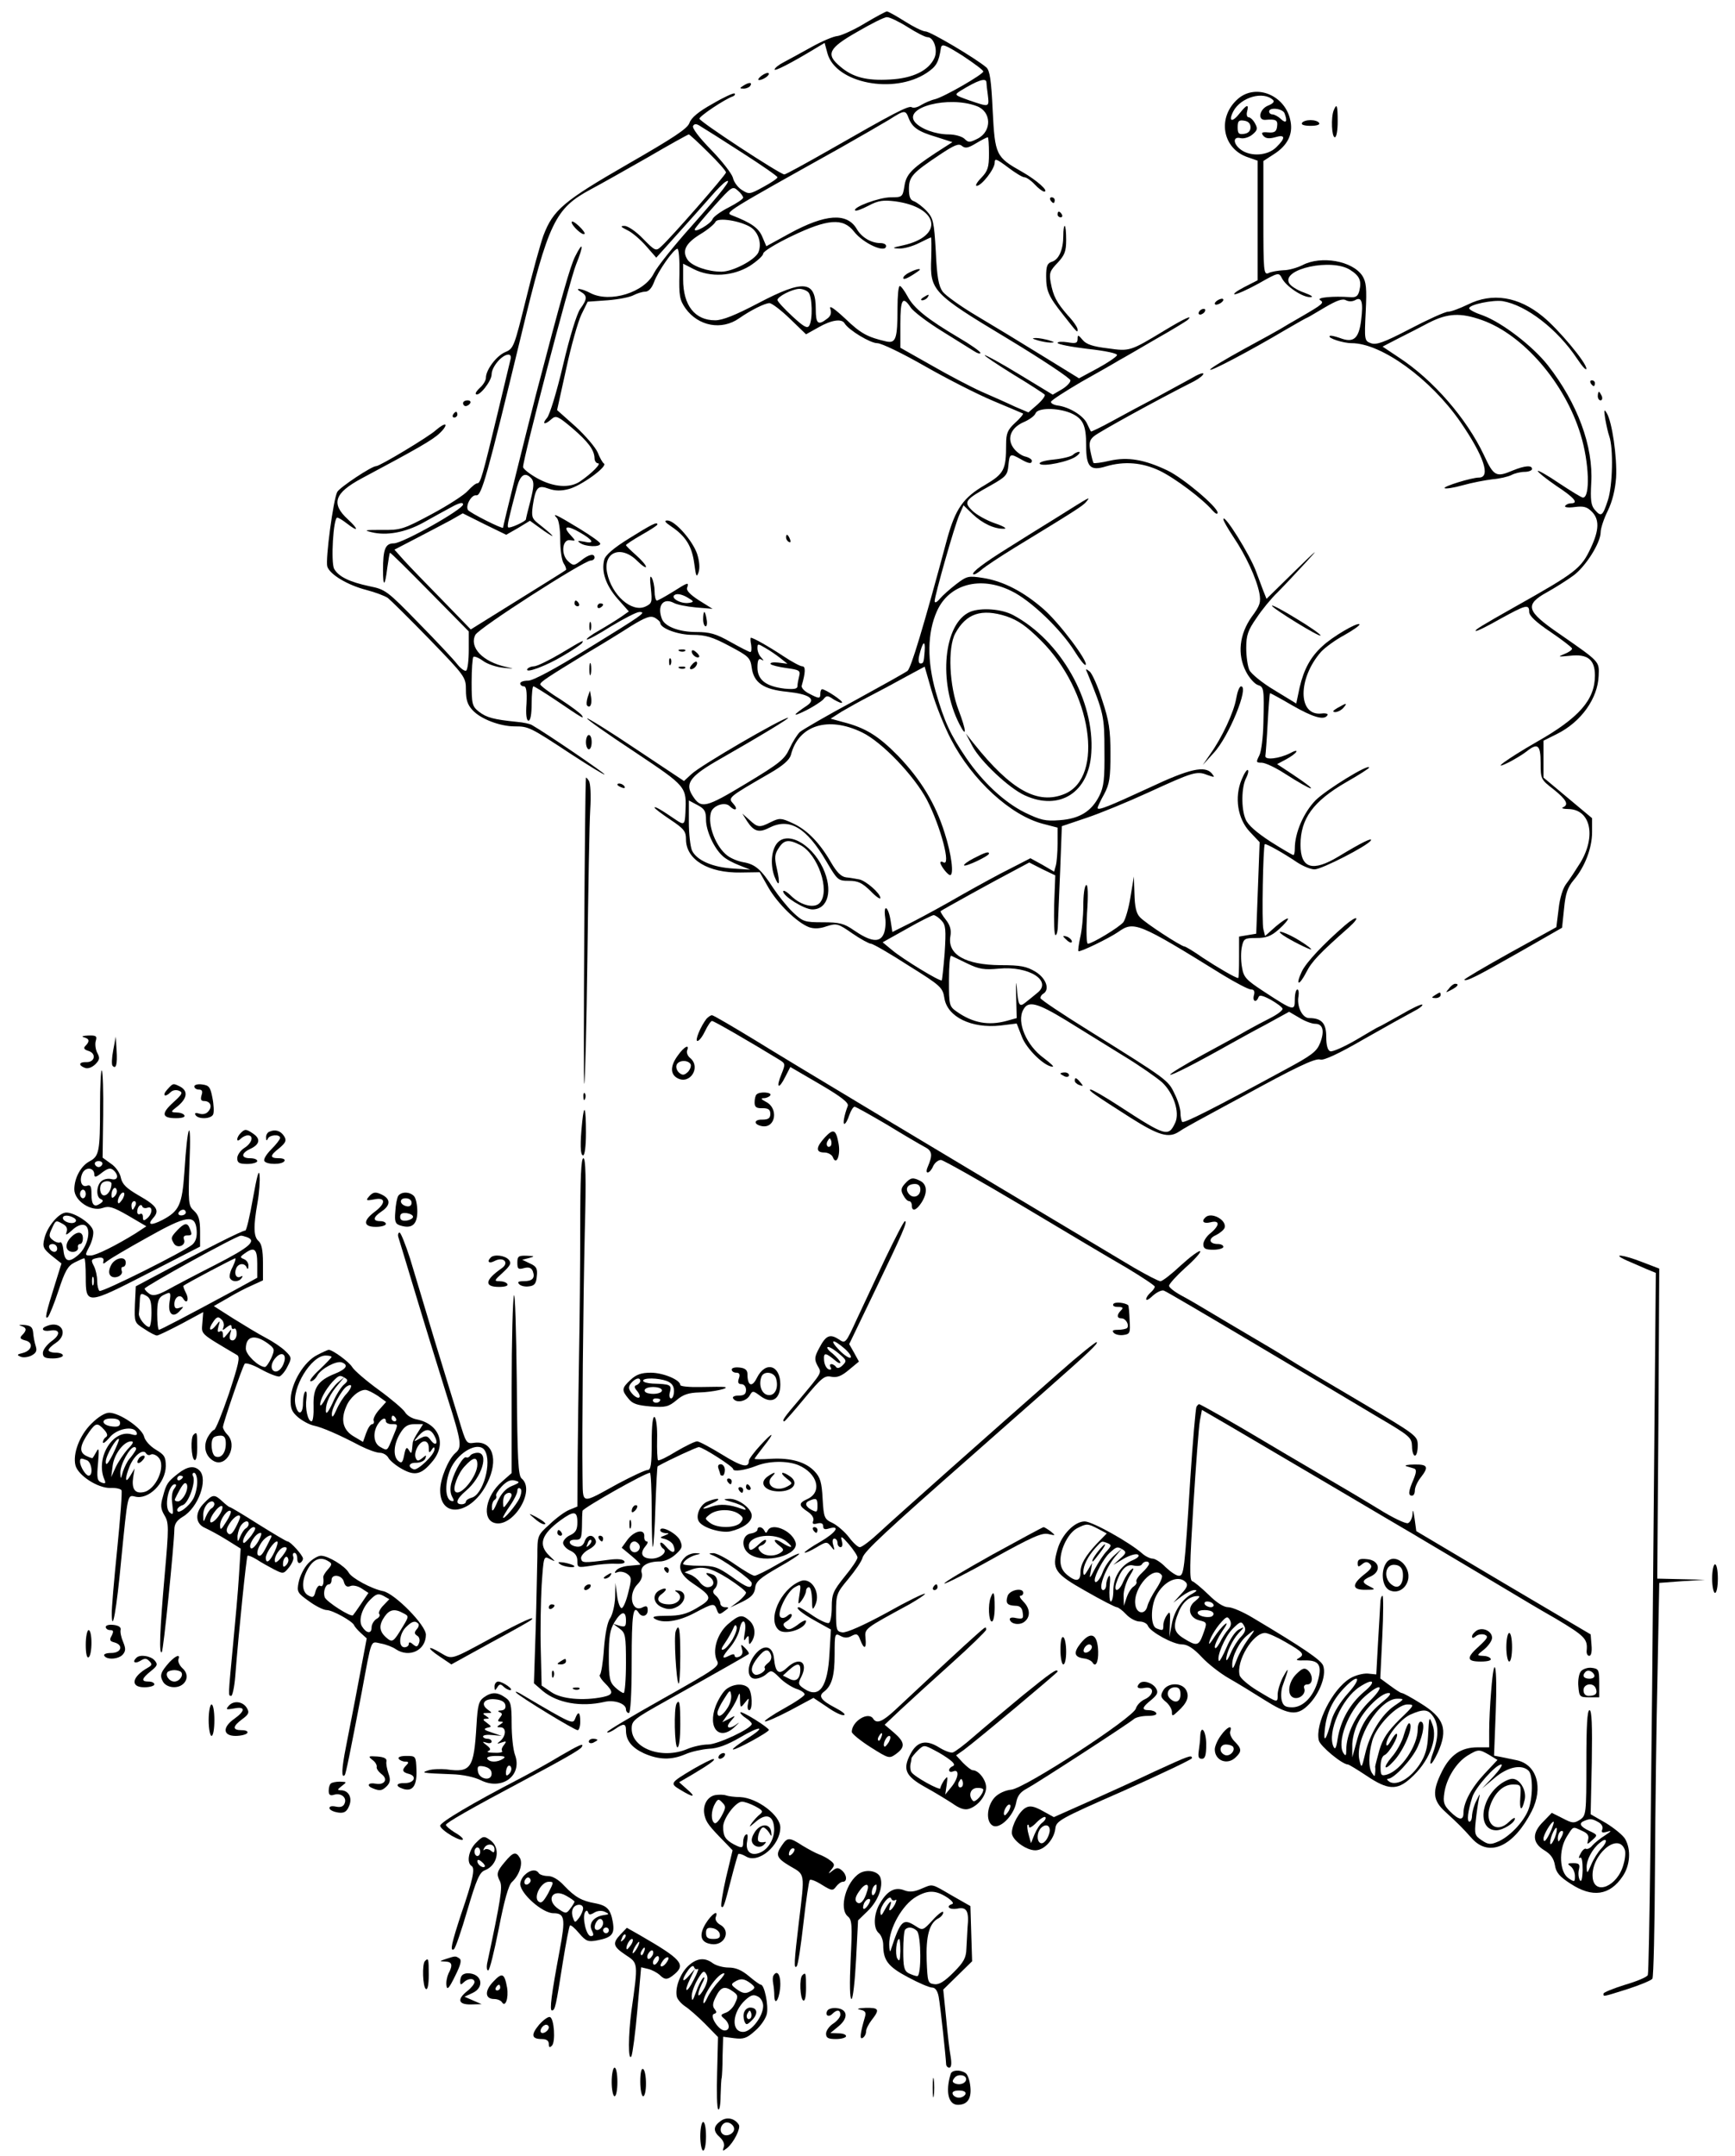 <?xml version="1.0" standalone="no"?>
<!DOCTYPE svg PUBLIC "-//W3C//DTD SVG 20010904//EN"
 "http://www.w3.org/TR/2001/REC-SVG-20010904/DTD/svg10.dtd">
<svg version="1.0" xmlns="http://www.w3.org/2000/svg"
 width="607pt" height="754pt" viewBox="0 0 607 754"
 preserveAspectRatio="xMidYMid meet">
<g transform="translate(0,754) scale(0.1,-0.1)"
fill="#000000" stroke="none">
<path d="M3025 7458 c-38 -23 -81 -42 -95 -44 -14 -1 -54 -18 -90 -38 -36 -20
-80 -44 -97 -53 -18 -9 -33 -21 -33 -26 0 -7 54 20 145 75 l30 18 10 -37 c29
-104 232 -144 347 -68 34 23 42 36 50 88 3 15 14 11 76 -28 39 -26 72 -50 72
-55 0 -10 -137 -89 -169 -97 -14 -3 -36 -13 -48 -20 -12 -8 -27 -12 -33 -8
-11 7 -64 -21 -291 -151 -81 -46 -150 -84 -155 -84 -16 1 -297 185 -297 195 0
9 88 68 117 78 6 2 9 7 6 10 -3 3 -38 -13 -77 -36 -49 -27 -75 -49 -81 -67 -7
-20 -56 -52 -216 -144 -224 -129 -261 -160 -295 -250 -10 -28 -38 -128 -61
-223 -41 -165 -43 -172 -72 -184 -31 -13 -68 -62 -68 -90 0 -9 -9 -24 -20 -34
-11 -10 -18 -20 -15 -23 10 -11 55 45 55 69 0 26 36 69 59 69 7 0 10 -7 7 -17
-2 -10 -23 -94 -45 -188 -53 -220 -60 -245 -71 -245 -6 0 -20 -12 -33 -26 -12
-14 -69 -51 -127 -82 -99 -53 -108 -56 -175 -55 -59 0 -64 -1 -35 -8 52 -13
118 -1 180 33 30 17 74 41 98 54 29 16 42 19 42 10 0 -17 -211 -136 -242 -136
-30 0 -38 -20 -38 -94 0 -61 7 -57 15 9 4 28 8 51 9 52 2 2 64 -60 139 -136
l137 -139 0 -65 c0 -36 -4 -68 -9 -72 -5 -3 -19 7 -31 22 -12 16 -73 81 -136
145 -109 112 -116 117 -171 128 -71 15 -109 34 -124 61 -12 23 -3 179 11 179
4 0 19 -9 33 -20 41 -32 44 -23 4 14 -60 55 -47 92 48 143 193 103 250 135
274 159 14 13 22 26 19 29 -3 3 -18 -6 -34 -20 -24 -22 -195 -125 -208 -125
-16 0 -127 -74 -136 -90 -14 -26 -42 -237 -35 -261 9 -28 71 -65 137 -82 31
-8 65 -21 75 -28 10 -8 76 -73 146 -145 125 -129 127 -132 127 -177 0 -34 6
-52 23 -70 28 -31 96 -57 148 -57 48 0 53 -2 197 -97 63 -41 115 -73 117 -71
3 3 -207 146 -253 172 -7 5 -32 10 -55 12 -80 8 -105 15 -131 35 -24 19 -26
26 -26 103 0 45 3 85 6 89 4 3 19 -3 34 -14 15 -11 47 -22 71 -24 40 -4 41 -4
9 3 -81 18 -129 68 -107 112 12 24 380 260 404 260 7 0 13 5 13 10 0 16 -20
12 -47 -10 -25 -19 -27 -19 -45 -3 -27 24 -21 79 7 74 20 -3 20 -3 1 18 -29
31 -13 36 33 9 47 -27 53 -41 14 -32 -22 4 -25 3 -13 -5 18 -13 70 -15 70 -2
0 5 -33 28 -72 52 -82 50 -98 57 -80 38 7 -7 12 -39 12 -76 0 -35 5 -72 12
-83 7 -10 10 -21 8 -23 -3 -3 -79 -50 -169 -106 l-164 -102 -100 103 c-56 57
-116 119 -134 139 l-33 37 77 40 c43 22 97 51 120 63 l42 24 76 -38 76 -37 42
24 41 25 50 -36 c47 -32 34 -17 -23 28 -20 16 -22 24 -17 61 10 65 18 73 56
59 23 -8 44 -8 70 -1 43 11 137 79 123 89 -5 3 -15 21 -22 39 -8 18 -43 59
-78 91 l-64 57 32 145 c17 79 41 164 53 189 l22 45 70 5 c38 3 79 11 91 18 12
6 30 12 40 12 12 0 23 12 31 33 13 37 69 117 82 117 5 0 8 -39 7 -87 -2 -78 1
-92 21 -121 45 -63 127 -78 188 -35 40 28 90 53 106 53 8 0 40 -24 71 -54 l57
-55 43 24 c45 26 82 32 92 14 15 -24 90 -69 114 -69 15 0 89 -36 166 -80 77
-44 185 -99 240 -122 55 -23 102 -43 104 -44 2 -2 -10 -17 -28 -33 -26 -24
-31 -37 -31 -74 0 -90 -7 -103 -74 -143 -76 -44 -103 -83 -132 -187 -85 -317
-127 -453 -139 -463 -8 -6 -92 -53 -187 -105 -95 -51 -181 -101 -190 -109 -9
-9 -25 -34 -36 -58 -17 -37 -34 -51 -152 -122 -141 -85 -157 -89 -186 -44 -28
42 -12 67 78 120 168 96 263 154 255 154 -19 0 -307 -167 -338 -197 l-26 -24
-167 111 c-92 62 -170 110 -172 108 -2 -3 72 -55 166 -117 184 -123 182 -121
178 -213 -2 -42 -5 -44 -33 -25 -51 35 -75 49 -75 43 0 -3 25 -22 55 -42 48
-32 55 -41 55 -69 0 -71 78 -118 191 -116 l67 1 30 -53 c32 -56 99 -122 142
-139 17 -6 37 -6 62 3 35 11 40 10 90 -25 29 -20 59 -36 65 -36 7 0 66 -34
131 -76 114 -71 120 -77 126 -114 10 -66 95 -107 196 -96 l57 7 18 -46 c16
-43 80 -105 108 -105 6 0 -9 13 -31 30 -61 44 -96 126 -72 169 17 33 48 25
150 -37 52 -32 142 -88 199 -123 58 -35 119 -78 137 -94 40 -38 62 -104 46
-140 -24 -52 -33 -49 -196 57 -49 32 -94 58 -100 58 -13 0 13 -18 137 -97 101
-64 136 -74 172 -50 11 8 54 32 95 54 41 22 95 52 120 65 189 104 262 139 279
133 12 -4 64 20 152 71 74 42 151 85 172 96 22 11 36 22 33 25 -3 3 -37 -13
-76 -36 -40 -22 -73 -41 -75 -41 -2 0 -38 -21 -80 -46 -43 -25 -84 -43 -91
-40 -9 3 -14 21 -14 50 0 48 -16 66 -60 66 -24 0 -44 42 -37 77 2 13 0 23 -4
23 -5 0 -9 -16 -9 -35 0 -41 -3 -41 -107 27 -64 42 -72 50 -78 87 -4 22 -4 54
0 71 6 28 10 30 50 30 35 0 52 6 80 31 20 18 33 34 31 37 -3 2 -22 -10 -43
-28 l-37 -33 -6 24 c-6 22 -1 290 5 297 3 4 67 -32 114 -64 20 -13 47 -24 60
-24 25 0 185 82 197 101 7 12 -32 -7 -113 -56 -91 -55 -133 -42 -133 41 0 91
44 152 160 219 44 25 80 48 80 51 0 15 -149 -77 -187 -114 -42 -43 -73 -114
-73 -169 0 -13 -2 -23 -5 -23 -3 0 -39 21 -80 47 -49 32 -79 58 -87 78 -16 36
-15 114 2 145 6 12 9 24 6 27 -3 4 -13 -11 -22 -33 -26 -62 -14 -138 29 -183
l34 -36 -6 -160 -6 -160 -30 -5 -30 -5 0 -73 c0 -39 -1 -72 -3 -72 -9 0 -74
38 -124 71 -31 22 -60 39 -63 39 -12 0 -141 84 -157 103 -13 13 -18 38 -19 81
l-2 61 -12 -72 c-6 -39 -18 -79 -25 -88 -15 -18 -109 -75 -124 -75 -5 0 -6 45
-3 106 5 69 3 103 -3 99 -6 -3 -10 -36 -10 -73 0 -37 -5 -87 -11 -111 -5 -24
-8 -45 -6 -47 4 -5 107 45 139 67 55 39 69 34 366 -150 46 -28 90 -51 99 -51
10 0 14 -6 10 -20 -6 -22 8 -28 16 -7 3 9 15 6 43 -9 21 -12 40 -26 41 -31 2
-5 -16 -19 -39 -31 -24 -12 -61 -32 -83 -44 -22 -13 -93 -52 -158 -87 -64 -35
-115 -66 -113 -69 4 -4 92 41 211 108 22 12 77 43 123 67 l82 45 36 -21 c19
-12 44 -21 55 -21 27 0 34 -24 18 -66 -12 -31 -29 -44 -124 -95 -245 -133
-353 -188 -359 -182 -3 4 -6 18 -6 32 0 13 -9 44 -21 67 -22 47 -25 49 -296
218 -95 59 -173 111 -173 116 0 5 4 12 10 15 24 15 10 54 -27 77 -32 19 -52
23 -123 23 -122 1 -186 37 -175 101 4 22 -1 39 -16 58 -12 15 -20 29 -18 30 6
5 183 103 252 139 l58 31 45 -23 46 -22 -4 -104 c-1 -58 0 -105 5 -105 4 0 8
15 8 33 1 17 4 103 8 190 l6 158 86 29 c48 16 145 56 217 89 155 71 169 76
206 61 26 -9 27 -9 16 5 -24 29 -78 17 -218 -49 -143 -66 -182 -82 -182 -71 0
3 10 25 23 48 19 36 22 57 22 142 0 83 -5 115 -29 187 -15 48 -35 93 -44 100
-14 11 -15 10 -7 -7 56 -138 59 -148 59 -270 1 -98 -2 -127 -18 -158 -27 -54
-69 -80 -138 -85 -51 -4 -67 0 -123 27 -72 36 -147 106 -205 191 -55 81 -76
126 -106 230 -31 109 -30 207 4 283 42 94 151 124 259 71 68 -32 175 -135 223
-212 18 -29 35 -50 38 -47 11 10 -91 146 -147 195 -70 61 -141 98 -212 109
-51 8 -56 7 -94 -22 -22 -17 -48 -40 -57 -51 -10 -12 -18 -16 -18 -8 0 19 69
262 86 301 l15 34 32 -31 c35 -33 76 -52 110 -51 12 0 -2 9 -32 19 -29 10 -65
30 -79 44 -32 31 -27 38 63 88 55 31 60 37 63 71 4 41 6 42 42 22 29 -17 40
-18 40 -6 0 5 -11 12 -25 15 -14 4 -32 18 -41 32 -22 33 -6 70 40 89 18 8 36
21 39 30 8 19 75 20 122 1 44 -19 55 -42 55 -114 0 -75 14 -90 69 -73 64 19
127 14 188 -15 54 -26 151 -99 185 -139 10 -11 17 -15 18 -8 0 20 -121 122
-176 148 -80 38 -138 48 -201 34 -29 -7 -55 -10 -57 -8 -2 2 -7 21 -11 41 -6
29 -3 40 13 53 16 14 219 126 350 192 17 9 32 21 32 26 0 5 -19 -2 -42 -16
-24 -13 -79 -43 -123 -67 -44 -23 -113 -60 -153 -82 -40 -22 -74 -38 -75 -37
-2 2 -8 16 -15 30 -14 27 -62 56 -102 61 -14 2 -24 8 -23 13 2 6 49 36 105 69
57 32 117 66 133 76 17 9 75 43 130 75 55 31 104 61 110 66 21 20 -10 6 -78
-35 -124 -75 -124 -75 -202 -64 -51 6 -75 14 -87 29 -16 19 -18 19 -18 4 0
-15 -6 -17 -35 -12 -19 3 -35 2 -35 -2 0 -5 47 -14 105 -21 64 -7 105 -16 103
-22 -2 -6 -33 -27 -68 -46 l-65 -35 -130 80 c-71 44 -175 107 -229 139 -54 32
-107 70 -118 84 -14 20 -20 50 -24 140 -6 105 -9 117 -32 142 -14 15 -34 30
-44 34 -13 4 -18 15 -18 43 0 43 12 56 108 120 51 34 66 40 77 31 12 -10 22
-8 50 9 20 12 38 21 41 21 2 0 4 -26 4 -57 0 -48 -4 -61 -27 -85 -15 -15 -22
-28 -16 -28 17 0 63 59 63 81 0 16 6 14 46 -16 25 -19 51 -35 58 -35 7 0 23
-11 36 -25 13 -14 28 -25 33 -25 19 0 -26 40 -77 69 -92 52 -95 58 -103 214
-5 107 -10 140 -22 151 -36 31 -196 126 -213 126 -10 0 -42 16 -72 35 -30 19
-59 35 -63 35 -4 0 -39 -19 -78 -42z m151 -13 c30 -19 61 -35 69 -35 22 0 37
-45 24 -73 -20 -44 -76 -71 -155 -75 -82 -5 -131 8 -174 45 -52 43 -42 64 58
121 48 28 95 52 105 52 10 0 43 -16 73 -35z m275 -192 c0 -5 2 -25 5 -45 5
-44 6 -43 -65 -19 -53 19 -53 19 -30 34 59 36 88 46 90 30z m-34 -84 c52 -19
54 -88 3 -114 -28 -14 -32 -14 -46 0 -9 8 -33 15 -55 15 -45 0 -98 19 -118 43
-42 52 118 93 216 56z m-238 -42 c13 -33 33 -47 97 -66 l56 -18 -59 -38 c-85
-56 -103 -75 -109 -117 -6 -37 -8 -38 -48 -38 -40 0 -134 -35 -124 -46 3 -3
24 5 47 17 34 18 51 20 93 15 154 -21 172 -122 27 -154 -38 -8 -40 -10 -14
-11 17 -1 48 8 70 19 22 11 41 20 42 20 2 0 2 -33 1 -73 -5 -113 4 -123 267
-281 121 -73 220 -139 220 -146 0 -8 -14 -22 -31 -32 l-31 -18 -117 71 c-64
39 -119 69 -121 67 -2 -2 43 -32 101 -68 58 -35 107 -67 109 -70 3 -4 -9 -20
-26 -35 l-31 -27 -47 20 c-25 12 -77 35 -116 52 -38 17 -118 59 -177 93 l-108
61 0 83 c0 87 8 100 36 58 9 -14 58 -51 108 -82 50 -31 101 -63 114 -71 12 -8
22 -10 22 -6 0 5 -34 29 -77 54 -108 64 -156 102 -178 144 -11 20 -23 36 -27
36 -5 0 -8 -35 -8 -77 0 -108 -6 -124 -39 -117 -66 15 -90 28 -144 80 -40 37
-57 48 -52 34 5 -15 1 -26 -12 -35 -31 -24 -39 -17 -39 34 0 100 -41 105 -201
21 -80 -42 -125 -60 -151 -60 -71 0 -112 52 -112 143 l0 55 37 -19 c59 -30
137 -25 196 11 26 17 47 36 47 43 0 8 45 35 99 61 127 61 181 65 219 16 33
-42 112 -77 112 -50 0 6 -9 10 -20 10 -32 0 -66 20 -83 50 -34 57 -109 52
-234 -16 l-82 -45 -14 33 c-13 31 -39 49 -106 75 -26 10 -24 11 379 236 69 39
145 83 170 98 55 35 58 35 69 6z m-581 -122 c67 -43 122 -81 122 -85 0 -4 -22
-19 -50 -34 -47 -26 -50 -26 -75 -10 -14 9 -28 28 -31 43 -4 14 -38 58 -76 97
-42 43 -68 77 -63 84 5 8 12 8 28 -3 12 -7 77 -48 145 -92z m-121 3 c35 -34
63 -66 63 -71 0 -8 -193 -229 -227 -259 -18 -17 -21 -16 -63 27 -24 25 -53 45
-65 45 -16 0 -14 -3 10 -15 17 -8 46 -33 66 -56 l35 -40 80 89 c43 48 95 106
114 128 19 22 41 44 48 48 28 17 -8 -30 -118 -154 -62 -69 -121 -143 -132
-165 -33 -68 -154 -105 -222 -70 -31 17 -61 20 -33 4 22 -13 22 -25 -3 -59
-12 -17 -37 -98 -60 -196 -22 -94 -47 -175 -56 -185 -20 -23 -8 -26 16 -4 15
13 22 10 71 -31 57 -49 78 -77 79 -106 0 -10 6 -18 12 -18 13 0 -20 -34 -62
-63 -36 -25 -94 -21 -151 11 -27 15 -49 33 -49 39 0 30 163 652 185 707 28 69
26 87 -3 29 -17 -34 -46 -135 -137 -483 -35 -136 -115 -458 -115 -465 0 -7
-117 52 -123 62 -9 16 13 54 29 51 19 -3 38 67 158 562 95 394 118 441 243
508 32 17 121 67 198 111 77 45 142 81 145 81 2 0 33 -28 67 -62z m123 -159
c0 -5 -23 -20 -50 -34 -28 -14 -54 -33 -57 -41 -6 -17 -67 -52 -62 -35 2 5 33
42 68 81 61 68 64 70 82 54 11 -9 19 -21 19 -25z m27 -104 c27 -18 39 -58 26
-88 -13 -27 -90 -67 -129 -67 -47 0 -102 19 -118 41 -21 31 -8 58 44 90 27 16
50 36 53 43 7 17 88 4 124 -19z m201 -227 c14 -14 16 -96 3 -117 -7 -11 -20
-3 -60 34 -28 26 -51 51 -51 56 0 12 51 38 76 39 11 0 25 -5 32 -12z m-968
-652 c9 -12 8 -28 -4 -76 -9 -34 -16 -63 -16 -66 0 -7 -57 -33 -62 -28 -5 4 2
32 31 142 12 43 29 53 51 28z m1375 -603 c-3 -40 -4 -43 -15 -43 -6 0 -8 11
-4 28 12 49 22 57 19 15z m92 -308 c74 -143 209 -267 323 -296 l50 -13 0 -55
c0 -31 -3 -66 -6 -77 l-6 -22 -41 24 -42 23 -70 -36 c-39 -19 -115 -61 -170
-92 -55 -32 -132 -74 -171 -94 l-72 -36 -6 39 c-8 51 -26 62 -19 11 3 -21 0
-48 -7 -60 -14 -28 -46 -23 -104 17 -33 23 -50 27 -107 27 -64 0 -70 2 -105
35 -20 19 -51 58 -69 85 -42 65 -63 83 -104 90 -18 3 -43 13 -56 23 -40 30
-70 106 -58 150 6 25 49 40 66 23 19 -19 31 -12 13 8 -20 22 -20 22 127 107
47 27 69 47 74 64 26 104 130 137 249 79 69 -33 182 -151 227 -236 48 -93 86
-236 57 -218 -5 3 -10 3 -10 -2 1 -11 26 -43 34 -43 14 0 5 73 -19 147 -32
103 -84 188 -164 271 -68 69 -113 97 -191 117 l-44 12 39 25 c22 13 67 38 100
55 33 17 89 47 125 67 l65 35 25 -87 c14 -48 44 -123 67 -167z m-857 -281 c0
-39 28 -100 58 -127 11 -11 38 -25 59 -33 l38 -15 -60 4 c-72 4 -128 29 -144
63 -6 14 -11 59 -11 100 l0 75 30 -16 c25 -13 30 -22 30 -51z m824 -353 c15
-16 16 -32 11 -113 -4 -51 -9 -95 -10 -96 -5 -6 -136 74 -173 105 l-34 28 84
47 c45 26 88 47 94 48 6 0 19 -9 28 -19z m90 -150 c41 -20 60 -23 111 -18 105
10 188 -43 134 -85 -13 -11 -32 -26 -42 -34 -21 -17 -25 -10 -30 56 -3 25 -3
10 -2 -32 l2 -78 -36 -10 c-63 -17 -117 -7 -173 32 -27 19 -28 22 -28 110 0
49 3 88 8 86 4 -2 29 -14 56 -27z"/>
<path d="M3183 6588 c-13 -6 -23 -15 -23 -20 0 -8 17 -1 50 22 20 13 1 12 -27
-2z"/>
<path d="M3230 6500 c-9 -6 -10 -10 -3 -10 6 0 15 5 18 10 8 12 4 12 -15 0z"/>
<path d="M2000 6763 c0 -12 38 -48 45 -41 3 2 -6 15 -20 28 -14 13 -25 19 -25
13z"/>
<path d="M2614 4668 c23 -35 41 -41 76 -23 72 37 131 2 201 -117 39 -66 41
-68 79 -68 32 0 46 -7 75 -35 19 -20 35 -31 35 -25 0 16 -50 60 -74 65 -12 2
-32 6 -45 7 -18 2 -33 17 -54 53 -40 69 -84 114 -135 137 -39 18 -45 18 -74 4
-41 -21 -47 -20 -76 7 l-25 22 17 -27z"/>
<path d="M2716 4588 c-18 -26 -21 -75 -6 -114 16 -40 20 -25 8 28 -9 39 -8 51
6 72 19 30 35 32 76 11 61 -32 105 -158 69 -201 -18 -22 -66 -11 -101 23 -15
15 -28 22 -28 16 0 -17 74 -63 102 -63 56 0 73 68 37 145 -42 88 -129 132
-163 83z"/>
<path d="M3407 4539 c-22 -11 -37 -23 -34 -25 5 -6 87 33 87 41 0 9 -14 4 -53
-16z"/>
<path d="M2664 7275 c-10 -8 -14 -14 -9 -15 15 0 40 18 34 24 -3 3 -14 -1 -25
-9z"/>
<path d="M2600 7240 c-13 -8 -13 -10 2 -10 9 0 20 5 23 10 8 13 -5 13 -25 0z"/>
<path d="M4333 7196 c-76 -64 -58 -176 33 -206 l34 -12 0 -209 0 -209 -47 -24
c-27 -14 -41 -25 -33 -25 8 0 46 17 84 38 69 39 70 39 81 18 14 -28 72 -67 99
-66 13 0 5 6 -22 16 -23 8 -47 23 -52 33 -27 50 150 88 214 46 33 -21 40 -38
32 -72 -5 -20 -12 -25 -34 -23 -56 4 -117 -1 -104 -10 16 -10 11 -14 -68 -60
-30 -17 -62 -36 -70 -41 -8 -5 -66 -37 -127 -70 -62 -34 -116 -66 -119 -72 -7
-12 141 66 264 139 41 24 75 43 77 43 1 0 28 16 60 35 41 24 62 32 74 25 10
-5 23 -5 33 1 22 12 28 -7 20 -71 -8 -65 -27 -80 -74 -62 -17 6 -34 10 -36 7
-8 -7 47 -25 77 -25 104 0 276 -125 380 -275 82 -119 108 -195 65 -195 -25 0
-126 -31 -120 -37 3 -3 31 1 63 10 32 9 79 18 104 21 25 2 55 9 67 15 11 6 32
11 46 11 14 0 26 5 26 10 0 14 -25 12 -67 -5 -59 -25 -67 -21 -102 55 -60 126
-176 261 -297 340 l-57 38 54 28 c30 15 79 40 109 56 65 33 110 35 184 9 145
-51 291 -220 346 -401 30 -97 34 -220 8 -220 -5 0 -42 23 -83 50 -41 28 -75
47 -75 43 0 -4 30 -28 65 -52 64 -42 79 -61 51 -61 -8 0 -17 -4 -20 -9 -4 -5
11 -7 33 -4 31 4 43 1 60 -16 27 -27 26 -64 -3 -126 -34 -73 -51 -86 -266
-207 -119 -67 -141 -81 -137 -84 2 -3 40 16 84 41 91 50 103 54 103 25 0 -13
24 -36 75 -70 41 -28 75 -54 75 -58 0 -5 -12 -13 -27 -19 -25 -10 -22 -10 20
-6 61 7 87 -13 87 -69 0 -85 -55 -148 -205 -233 -101 -58 -166 -105 -95 -70
19 10 46 26 59 36 41 33 51 25 51 -39 0 -56 1 -58 45 -92 45 -36 55 -54 33
-63 -7 -3 2 -6 20 -6 76 -2 97 -93 42 -186 -17 -27 -39 -61 -50 -75 -12 -15
-23 -50 -27 -88 l-8 -64 -163 -90 c-90 -50 -161 -92 -159 -94 7 -7 44 12 197
99 l145 83 7 67 c5 52 12 74 34 100 39 46 64 112 64 167 l0 49 -85 71 -85 71
0 64 0 65 48 24 c84 42 142 124 145 203 2 51 6 47 -138 147 -115 79 -122 101
-43 145 29 16 70 42 92 58 43 31 96 115 96 152 0 13 11 47 25 75 16 33 26 74
29 116 4 70 -14 196 -33 226 -9 15 -10 11 -5 -21 4 -22 10 -49 14 -60 15 -41
12 -175 -5 -225 -18 -55 -23 -59 -46 -32 -13 15 -15 35 -12 93 8 128 -48 279
-152 412 -54 68 -160 149 -227 174 -27 9 -48 20 -48 25 0 13 83 30 117 25 83
-14 192 -98 261 -202 18 -27 32 -42 32 -34 0 21 -98 138 -152 182 -85 70 -177
85 -263 42 -27 -13 -58 -25 -69 -25 -10 0 -70 -27 -133 -60 -92 -48 -118 -57
-137 -50 -22 8 -23 11 -18 109 4 84 2 105 -12 127 -35 52 -144 71 -209 37 -18
-9 -48 -18 -67 -18 -19 -1 -43 -5 -52 -10 -17 -7 -18 6 -18 192 l0 200 37 24
c47 30 67 69 58 115 -16 89 -118 133 -182 80z m121 -6 c6 -6 -2 -13 -17 -19
-31 -12 -39 -53 -9 -50 36 3 43 -1 40 -23 -2 -18 -9 -23 -31 -21 -23 2 -26 -1
-17 -12 8 -9 19 -11 41 -5 36 11 38 -2 4 -35 -29 -29 -88 -34 -123 -9 -28 20
-30 48 -2 41 11 -3 30 3 41 12 18 15 20 21 10 39 -6 12 -17 22 -23 22 -5 0 -8
9 -5 20 7 27 -1 25 -25 -5 -27 -35 -42 -31 -23 6 26 49 105 72 139 39z m40
-46 c11 -29 6 -37 -12 -21 -10 10 -24 17 -30 17 -7 0 -12 5 -12 10 0 16 47 11
54 -6z m-119 -49 c0 -13 -8 -21 -22 -23 -19 -3 -23 1 -23 23 0 22 4 26 23 23
14 -2 22 -10 22 -23z"/>
<path d="M4666 7154 c-10 -25 -7 -94 4 -94 6 0 10 25 10 55 0 57 -3 66 -14 39z"/>
<path d="M4555 7110 c-4 -6 8 -10 30 -10 22 0 34 4 30 10 -3 6 -17 10 -30 10
-13 0 -27 -4 -30 -10z"/>
<path d="M3675 6840 c3 -5 8 -10 11 -10 2 0 4 5 4 10 0 6 -5 10 -11 10 -5 0
-7 -4 -4 -10z"/>
<path d="M3700 6790 c0 -5 5 -10 11 -10 5 0 7 5 4 10 -3 6 -8 10 -11 10 -2 0
-4 -4 -4 -10z"/>
<path d="M3720 6716 c0 -48 -15 -83 -39 -91 -17 -5 -21 -15 -21 -51 0 -51 8
-70 59 -134 51 -65 51 -65 51 -52 0 7 -15 29 -34 49 -40 46 -51 67 -60 115 -6
33 -3 41 24 69 25 27 30 40 30 80 0 27 -2 49 -5 49 -3 0 -5 -15 -5 -34z"/>
<path d="M4260 6490 c-8 -5 -12 -11 -9 -14 2 -3 11 -1 19 4 8 5 12 11 9 14 -2
3 -11 1 -19 -4z"/>
<path d="M4195 6450 c-3 -5 -2 -10 4 -10 5 0 13 5 16 10 3 6 2 10 -4 10 -5 0
-13 -4 -16 -10z"/>
<path d="M3630 6350 c14 -4 34 -8 45 -8 16 0 15 2 -5 8 -14 4 -34 8 -45 8 -16
0 -15 -2 5 -8z"/>
<path d="M5565 6200 c3 -5 8 -10 11 -10 2 0 4 5 4 10 0 6 -5 10 -11 10 -5 0
-7 -4 -4 -10z"/>
<path d="M5590 6155 c0 -8 4 -15 10 -15 5 0 7 7 4 15 -4 8 -8 15 -10 15 -2 0
-4 -7 -4 -15z"/>
<path d="M1620 6130 c0 -5 4 -10 9 -10 6 0 13 5 16 10 3 6 -1 10 -9 10 -9 0
-16 -4 -16 -10z"/>
<path d="M1585 6090 c-3 -5 -1 -10 4 -10 6 0 11 5 11 10 0 6 -2 10 -4 10 -3 0
-8 -4 -11 -10z"/>
<path d="M3753 5949 c-5 -5 -36 -13 -67 -16 -33 -3 -53 -10 -48 -15 11 -11
104 8 128 27 11 8 14 15 9 15 -6 0 -16 -5 -22 -11z"/>
<path d="M3695 5729 c-60 -37 -137 -85 -170 -106 -82 -51 -127 -85 -120 -91 3
-3 15 4 28 15 12 11 65 46 117 78 215 131 238 146 250 160 17 21 18 21 -105
-56z"/>
<path d="M4280 5724 c0 -5 16 -33 36 -63 43 -64 80 -144 90 -195 6 -32 2 -44
-27 -83 -43 -61 -51 -131 -20 -191 11 -22 30 -43 41 -47 22 -7 23 -11 20 -135
-1 -47 -7 -97 -14 -111 -12 -24 -12 -26 8 -26 12 0 46 -16 76 -35 109 -70 135
-74 31 -5 l-53 35 30 16 c17 9 34 21 37 27 4 6 -6 4 -22 -5 -38 -19 -89 -25
-86 -9 1 6 5 58 8 114 3 57 7 104 8 105 1 1 36 -18 77 -42 73 -42 113 -54 124
-35 4 5 -6 8 -21 6 -83 -9 -83 123 -1 216 13 14 49 41 81 58 32 18 56 35 53
38 -7 8 -95 -44 -129 -76 -42 -38 -65 -81 -80 -144 l-12 -57 -77 47 c-42 25
-81 57 -87 70 -6 13 -11 48 -11 77 0 45 6 62 36 105 19 29 52 69 73 89 20 20
66 69 101 107 48 52 39 45 -37 -29 l-102 -100 -12 30 c-6 16 -17 45 -24 64
-21 59 -115 209 -115 184z"/>
<path d="M2350 5698 c50 -34 71 -69 79 -129 6 -45 8 -50 15 -30 5 15 3 39 -5
64 -16 47 -78 117 -104 117 -13 0 -9 -6 15 -22z"/>
<path d="M2202 5658 c-55 -34 -84 -59 -88 -75 -11 -42 6 -90 46 -136 l40 -45
-27 -19 c-16 -11 -50 -32 -76 -47 -27 -15 -47 -30 -44 -32 2 -3 41 18 85 46
45 27 89 50 99 50 26 0 13 -9 -182 -129 -115 -71 -190 -111 -207 -111 -16 0
-28 -4 -28 -10 0 -5 6 -10 13 -10 8 0 11 -17 9 -60 -3 -39 0 -60 7 -60 7 0 11
23 11 60 0 33 3 60 6 60 4 0 39 -22 78 -48 93 -63 101 -68 92 -54 -4 7 -38 32
-76 57 -39 24 -70 48 -70 52 1 9 24 24 163 109 51 30 121 73 155 95 51 31 67
37 83 29 10 -6 19 -14 19 -18 0 -19 62 -42 113 -42 45 0 69 -7 129 -39 68 -36
73 -41 78 -76 7 -52 41 -76 124 -84 76 -8 102 -25 71 -47 -52 -35 -56 -43 -9
-20 27 13 56 32 64 40 12 15 15 15 37 0 14 -8 27 -14 29 -11 5 5 -58 47 -70
47 -3 0 -6 -7 -6 -15 0 -19 -4 -19 -40 0 -16 8 -28 21 -25 28 13 45 14 67 2
67 -7 0 -37 16 -67 36 -53 35 -105 64 -113 64 -2 0 -2 -11 1 -25 2 -14 1 -25
-3 -25 -4 0 -35 16 -69 35 -51 29 -73 35 -120 35 -60 0 -109 19 -120 45 -18
47 4 76 41 57 10 -6 45 -13 77 -16 l59 -5 -48 30 c-31 20 -45 35 -41 44 7 21
3 19 -51 -15 -26 -16 -51 -30 -55 -30 -4 0 -8 15 -8 33 0 17 -5 39 -10 47 -6
10 -7 -2 -3 -37 5 -49 4 -53 -19 -64 -48 -22 -118 40 -134 118 -15 73 49 98
105 42 17 -17 31 -26 31 -21 0 6 -16 24 -35 41 -19 17 -35 32 -35 35 0 2 25
19 55 36 30 17 55 33 55 36 0 11 -21 0 -98 -48z m209 -226 c-29 -5 -68 18 -50
28 8 5 24 2 42 -8 26 -15 26 -17 8 -20z m320 -194 l24 -19 -32 4 c-18 2 -30 0
-27 -5 3 -4 27 -10 55 -14 45 -6 50 -9 45 -28 -3 -12 -6 -27 -6 -35 0 -10 -11
-12 -45 -9 -66 8 -95 31 -95 74 0 25 4 33 13 28 10 -6 10 -4 0 7 -7 7 -13 21
-13 32 0 17 1 17 28 1 16 -9 39 -25 53 -36z"/>
<path d="M2750 5661 c0 -6 4 -13 10 -16 6 -3 7 1 4 9 -7 18 -14 21 -14 7z"/>
<path d="M2010 5430 c0 -5 5 -10 11 -10 5 0 7 5 4 10 -3 6 -8 10 -11 10 -2 0
-4 -4 -4 -10z"/>
<path d="M2090 5419 c0 -5 5 -7 10 -4 6 3 10 8 10 11 0 2 -4 4 -10 4 -5 0 -10
-5 -10 -11z"/>
<path d="M4450 5422 c1 -9 170 -113 170 -104 0 4 -38 31 -85 59 -47 29 -85 49
-85 45z"/>
<path d="M3395 5401 c-94 -39 -114 -247 -38 -394 26 -51 24 -22 -3 49 -33 85
-39 219 -12 269 38 70 92 88 179 60 41 -14 70 -34 121 -85 177 -176 223 -477
83 -536 -94 -39 -187 12 -318 176 l-28 35 23 -44 c28 -53 128 -147 183 -172
122 -56 225 10 233 149 12 182 -107 392 -273 481 -41 22 -112 27 -150 12z"/>
<path d="M2460 5375 c0 -14 4 -25 9 -25 4 0 6 11 3 25 -2 14 -6 25 -8 25 -2 0
-4 -11 -4 -25z"/>
<path d="M2062 5350 c0 -14 2 -19 5 -12 2 6 2 18 0 25 -3 6 -5 1 -5 -13z"/>
<path d="M1960 5254 c-41 -24 -82 -44 -92 -44 -9 0 -19 -4 -23 -9 -10 -18 65
10 125 46 33 19 63 40 66 44 8 13 6 12 -76 -37z"/>
<path d="M2378 5263 c7 -3 16 -2 19 1 4 3 -2 6 -13 5 -11 0 -14 -3 -6 -6z"/>
<path d="M2420 5262 c0 -12 19 -26 26 -19 2 2 -2 10 -11 17 -9 8 -15 8 -15 2z"/>
<path d="M2341 5224 c0 -11 3 -14 6 -6 3 7 2 16 -1 19 -3 4 -6 -2 -5 -13z"/>
<path d="M2062 5200 c0 -19 2 -27 5 -17 2 9 2 25 0 35 -3 9 -5 1 -5 -18z"/>
<path d="M2420 5215 c-8 -9 -8 -15 -2 -15 12 0 26 19 19 26 -2 2 -10 -2 -17
-11z"/>
<path d="M2378 5203 c7 -3 16 -2 19 1 4 3 -2 6 -13 5 -11 0 -14 -3 -6 -6z"/>
<path d="M4325 5098 c-8 -48 -50 -138 -91 -195 l-26 -38 38 42 c53 56 125 233
96 233 -6 0 -13 -19 -17 -42z"/>
<path d="M2056 5102 c-4 -13 -5 -26 -2 -29 10 -11 18 4 14 29 l-4 23 -8 -23z"/>
<path d="M4680 5065 c-17 -10 -20 -14 -9 -15 9 0 22 7 29 15 15 18 12 18 -20
0z"/>
<path d="M2050 4945 c0 -14 5 -25 10 -25 6 0 10 11 10 25 0 14 -4 25 -10 25
-5 0 -10 -11 -10 -25z"/>
<path d="M2050 4820 c-4 -30 -10 -1073 -6 -1070 3 3 8 201 11 440 3 239 7 473
10 520 3 48 1 92 -5 100 -5 8 -10 13 -10 10z"/>
<path d="M2160 4796 c0 -2 7 -7 16 -10 8 -3 12 -2 9 4 -6 10 -25 14 -25 6z"/>
<path d="M4705 4304 c-76 -66 -134 -128 -150 -160 -24 -51 -11 -54 15 -4 19
38 47 67 150 158 42 38 28 43 -15 6z"/>
<path d="M4490 4269 c25 -17 89 -49 97 -49 4 0 -13 14 -39 30 -44 28 -95 45
-58 19z"/>
<path d="M3720 4266 c0 -2 7 -9 15 -16 9 -7 15 -8 15 -2 0 5 -7 12 -15 16 -8
3 -15 4 -15 2z"/>
<path d="M5069 4083 c-13 -15 -12 -15 9 -4 23 12 28 21 13 21 -5 0 -15 -7 -22
-17z"/>
<path d="M5020 4060 c-13 -8 -12 -10 3 -10 9 0 17 5 17 10 0 12 -1 12 -20 0z"/>
<path d="M2472 3978 c-21 -27 -42 -78 -32 -78 6 0 18 16 27 35 9 19 20 35 24
35 7 0 138 -76 236 -136 21 -13 21 -15 7 -50 -20 -48 -10 -56 13 -10 l18 35
103 -60 c75 -44 102 -65 98 -76 -12 -31 -18 -63 -12 -63 4 0 12 14 17 30 6 17
14 30 19 30 4 0 54 -28 112 -62 57 -35 117 -70 132 -78 28 -14 30 -28 11 -72
-11 -27 9 -22 20 5 6 12 18 21 27 21 9 -1 137 -73 285 -161 147 -88 312 -186
366 -217 53 -32 97 -61 97 -65 0 -5 -7 -14 -15 -21 -8 -7 -15 -17 -15 -23 0
-6 11 0 24 13 14 12 31 20 38 17 7 -2 153 -88 323 -189 171 -101 363 -216 427
-254 111 -65 117 -71 118 -101 0 -18 5 -33 10 -33 6 0 10 16 10 35 0 34 -1 35
-197 151 -109 64 -225 133 -258 154 -33 21 -89 54 -125 75 -36 21 -96 57 -135
80 -38 23 -89 53 -112 65 -24 13 -43 28 -43 34 0 6 25 34 57 63 32 28 55 54
52 58 -4 3 -34 -19 -67 -49 -33 -31 -65 -56 -72 -56 -7 0 -49 22 -94 48 -657
392 -1209 723 -1323 794 -79 48 -147 88 -152 88 -5 0 -13 -6 -19 -12z"/>
<path d="M293 3913 c20 -5 22 -14 6 -30 -8 -8 -5 -13 11 -18 28 -9 22 -40 -8
-39 -26 1 -29 -11 -5 -20 10 -4 24 1 36 12 16 16 17 23 7 41 -6 12 -8 31 -5
41 5 17 2 20 -27 19 -18 -1 -25 -3 -15 -6z"/>
<path d="M396 3867 c-5 -26 -6 -51 -2 -54 12 -13 17 6 14 53 l-3 49 -9 -48z"/>
<path d="M2372 3850 c-27 -36 -28 -66 -2 -80 44 -24 83 38 45 70 -9 7 -14 19
-11 27 9 23 -10 14 -32 -17z m44 -31 c3 -6 -1 -18 -9 -27 -13 -12 -19 -13 -31
-3 -8 7 -12 19 -9 27 6 17 39 19 49 3z"/>
<path d="M350 3669 c0 -156 -3 -172 -37 -190 -30 -16 -53 -58 -53 -98 0 -40
59 -79 99 -65 22 8 36 4 90 -27 l63 -37 -38 -25 c-68 -42 -138 -77 -156 -77
-22 0 -22 -1 -2 38 8 18 13 41 9 51 -7 24 -64 61 -93 61 -26 0 -68 -50 -77
-92 -7 -28 -3 -35 26 -59 l34 -27 -23 -74 c-31 -98 -37 -125 -24 -113 5 6 22
47 37 93 22 67 32 85 55 97 16 8 31 15 35 15 3 0 5 -29 5 -65 0 -98 3 -98 217
12 l183 94 0 53 c0 41 -5 57 -21 72 -20 18 -21 26 -16 169 7 166 -7 142 -18
-35 -8 -113 -18 -135 -77 -166 -39 -20 -54 -18 -33 6 25 27 15 43 -50 80 -43
25 -57 39 -62 61 -3 17 -18 39 -35 50 l-29 21 2 149 c1 82 -1 152 -5 156 -3 3
-6 -54 -6 -128z m8 -200 c-2 -6 -8 -10 -13 -10 -5 0 -11 4 -13 10 -2 6 4 11
13 11 9 0 15 -5 13 -11z m-28 -36 c0 -11 6 -10 26 6 21 16 30 18 40 10 21 -18
17 -38 -6 -32 -11 3 -27 0 -35 -7 -18 -15 -20 -56 -2 -63 9 -4 9 -8 -3 -16
-21 -14 -30 -4 -30 34 0 26 -3 33 -15 29 -20 -8 -29 19 -16 45 12 22 41 18 41
-6z m60 -32 c0 -21 -13 -41 -26 -41 -14 0 -19 31 -7 43 10 10 33 8 33 -2z m11
-44 c-8 -8 -11 -7 -11 4 0 20 13 34 18 19 3 -7 -1 -17 -7 -23z m-101 8 c0 -8
-4 -15 -10 -15 -5 0 -10 7 -10 15 0 8 5 15 10 15 6 0 10 -7 10 -15z m130 -16
c-7 -11 -14 -19 -16 -16 -7 7 7 37 17 37 6 0 5 -9 -1 -21z m44 -24 c-4 -8 -8
-15 -10 -15 -2 0 -4 7 -4 15 0 8 4 15 10 15 5 0 7 -7 4 -15z m42 -8 c19 7 18
-21 -1 -37 -12 -10 -15 -9 -15 4 0 10 -4 14 -10 11 -5 -3 -10 0 -10 8 0 18 14
31 18 18 2 -5 10 -7 18 -4z m134 -17 c0 -5 -7 -10 -16 -10 -8 0 -12 5 -9 10 3
6 10 10 16 10 5 0 9 -4 9 -10z m-391 -19 c8 -5 9 -11 3 -15 -13 -8 -42 3 -42
15 0 11 21 11 39 0z m429 -42 c2 -24 -3 -40 -15 -51 -28 -24 -316 -168 -325
-162 -4 3 -8 19 -8 35 0 17 -5 39 -11 51 -12 23 -11 25 16 30 13 2 19 -2 17
-11 -3 -12 -1 -12 14 0 9 7 71 44 138 81 140 79 169 83 174 27z m-468 21 c13
-7 17 -16 13 -28 -5 -13 0 -11 20 7 16 15 32 21 43 17 25 -10 12 -75 -22 -104
-33 -29 -48 -24 -52 16 -2 18 -7 30 -11 28 -5 -3 -16 0 -25 7 -15 11 -16 17
-5 40 14 31 14 31 39 17z m-20 -86 c0 -17 -22 -14 -28 4 -2 7 3 12 12 12 9 0
16 -7 16 -16z m127 -126 c-3 -7 -5 -2 -5 12 0 14 2 19 5 13 2 -7 2 -19 0 -25z"/>
<path d="M620 3238 c-23 -25 -23 -27 -11 -47 12 -18 42 -6 35 14 -4 10 0 15
10 15 18 0 19 2 10 24 -8 22 -19 20 -44 -6z"/>
<path d="M388 3115 c-8 -17 -8 -29 -1 -36 13 -13 45 0 39 17 -3 8 -1 14 4 14
6 0 10 7 10 15 0 25 -39 17 -52 -10z"/>
<path d="M245 3210 c-10 -11 -15 -26 -11 -35 7 -19 42 -15 39 3 -2 7 2 12 7
12 6 0 10 9 10 20 0 26 -22 26 -45 0z"/>
<path d="M3710 3786 c0 -2 7 -6 15 -10 8 -3 15 -1 15 4 0 6 -7 10 -15 10 -8 0
-15 -2 -15 -4z"/>
<path d="M3760 3761 c0 -5 7 -12 16 -15 14 -5 15 -4 4 9 -14 17 -20 19 -20 6z"/>
<path d="M585 3730 c-19 -21 -8 -29 12 -9 7 7 19 9 29 5 15 -6 12 -12 -20 -41
-43 -39 -40 -55 10 -55 21 0 33 4 29 10 -3 6 -16 10 -28 10 -21 1 -21 2 6 23
32 27 35 52 8 67 -26 13 -25 13 -46 -10z"/>
<path d="M680 3741 c0 -6 7 -11 16 -11 11 0 14 -6 9 -20 -4 -14 -2 -20 9 -20
22 0 30 -19 15 -36 -7 -9 -20 -12 -32 -8 -13 4 -17 2 -13 -5 10 -16 56 -14 62
3 3 8 2 34 -3 58 -7 37 -12 43 -36 46 -15 2 -27 -1 -27 -7z"/>
<path d="M2041 3704 c0 -11 3 -14 6 -6 3 7 2 16 -1 19 -3 4 -6 -2 -5 -13z"/>
<path d="M2647 3713 c-4 -3 -7 -16 -7 -28 0 -16 6 -21 28 -20 20 0 27 -5 27
-20 0 -15 -7 -20 -28 -20 -31 1 -31 -18 0 -23 47 -7 57 63 13 85 -17 9 -20 13
-8 13 9 0 20 5 23 10 7 11 -38 14 -48 3z"/>
<path d="M2037 3618 c-8 -77 -7 -118 3 -118 6 0 10 33 10 80 0 87 -6 105 -13
38z"/>
<path d="M842 3578 c-7 -7 -12 -16 -12 -22 0 -6 5 -5 12 2 7 7 18 12 25 12 22
0 15 -27 -12 -44 -14 -9 -25 -25 -25 -36 0 -16 7 -20 35 -20 19 0 35 5 35 10
0 6 -11 10 -25 10 -32 0 -32 17 -1 32 34 15 39 35 13 53 -26 18 -30 18 -45 3z"/>
<path d="M943 3583 c-7 -2 -13 -12 -12 -21 0 -11 2 -12 6 -4 5 14 43 17 43 3
0 -5 -14 -23 -31 -40 -17 -17 -28 -35 -24 -41 8 -13 62 -13 70 0 4 6 -5 10
-19 10 -33 0 -33 9 2 36 22 19 25 26 16 41 -12 19 -31 25 -51 16z"/>
<path d="M2886 3563 c-32 -35 -33 -53 -2 -53 13 0 27 -8 30 -17 12 -30 27 7
20 47 -9 51 -18 55 -48 23z m20 -30 c-10 -10 -19 5 -10 18 6 11 8 11 12 0 2
-7 1 -15 -2 -18z"/>
<path d="M2030 3248 c0 -134 -2 -331 -4 -438 -2 -107 -4 -272 -5 -366 l-1
-172 -27 -11 c-16 -6 -47 -29 -70 -51 -43 -39 -43 -39 -43 -112 -1 -40 -3
-157 -6 -259 l-6 -185 31 -27 c51 -42 133 -57 216 -38 34 8 75 -6 75 -26 0 -7
5 -13 10 -13 6 0 10 67 10 180 0 165 5 202 25 170 11 -17 31 -11 31 9 0 15 -4
17 -17 11 -38 -21 -54 45 -18 81 12 12 18 27 14 39 -7 23 20 40 63 40 17 0 40
10 56 25 23 21 25 27 15 49 -12 25 -69 54 -69 35 0 -5 8 -9 18 -10 15 0 14 -1
-2 -8 -19 -7 -19 -8 2 -13 12 -4 25 -13 28 -22 11 -28 -4 -30 -25 -5 -11 13
-20 19 -21 12 0 -6 5 -15 10 -18 18 -11 -10 -35 -40 -35 -34 0 -43 18 -22 43
8 9 10 17 5 17 -6 0 -10 8 -9 18 2 27 -34 20 -58 -11 l-21 -29 35 -29 c19 -16
32 -29 30 -30 -3 -1 -20 -2 -38 -4 -19 -1 -39 -8 -45 -15 -9 -10 -8 -12 5 -7
9 3 24 0 33 -7 15 -11 15 -17 3 -65 -7 -29 -17 -53 -23 -54 -5 -1 -13 18 -16
43 l-6 45 -1 -50 c-1 -28 -9 -60 -17 -73 -10 -13 -18 -55 -22 -107 -3 -47 -10
-88 -14 -91 -4 -2 3 -15 17 -29 32 -32 30 -41 -7 -49 -70 -14 -145 -7 -180 17
l-34 23 -3 124 c-2 69 0 171 3 227 7 101 7 103 28 92 22 -11 22 -11 0 10 -41
39 -30 75 38 125 47 34 59 33 59 -7 0 -26 -6 -36 -25 -45 -14 -6 -25 -19 -25
-27 0 -8 11 -21 25 -27 17 -8 25 -19 25 -36 0 -24 1 -24 48 -17 26 5 64 8 85
7 25 -1 36 2 31 9 -4 7 -24 9 -53 5 -90 -12 -95 -11 -98 4 -2 8 10 23 27 32
20 11 28 22 24 32 -9 23 -31 20 -39 -5 -5 -13 -14 -19 -28 -17 -28 4 -33 25
-5 24 20 -1 23 4 24 44 0 25 1 50 2 57 2 10 219 133 236 133 3 0 6 -59 6 -132
0 -72 2 -129 4 -127 3 3 7 67 9 142 3 76 6 139 8 140 43 24 137 67 144 67 15
-1 120 -68 120 -77 0 -10 42 -4 80 11 45 18 108 19 148 3 68 -29 85 -95 31
-119 -31 -14 -30 -23 2 -44 15 -10 23 -23 19 -32 -4 -11 0 -13 15 -9 13 3 20
0 20 -10 0 -10 6 -12 19 -8 44 13 26 -14 -29 -46 -32 -18 -57 -36 -55 -38 2
-2 21 6 41 18 35 21 37 21 51 4 13 -17 14 -16 8 5 -4 13 -2 22 4 22 6 0 11 -7
11 -15 0 -8 5 -15 11 -15 6 0 8 9 4 23 -5 18 0 16 25 -13 16 -19 30 -40 30
-46 0 -7 -20 -37 -45 -67 -40 -50 -45 -61 -45 -106 0 -27 -4 -53 -10 -56 -5
-3 -30 8 -54 24 -25 17 -47 31 -51 31 -15 0 9 -21 58 -48 l54 -30 -5 -84 c-6
-116 -35 -158 -87 -124 -23 15 -24 19 -11 44 25 51 -8 71 -51 30 -28 -26 -40
-17 -45 32 -4 46 -36 53 -67 14 -29 -37 -29 -84 1 -84 12 0 29 7 39 16 17 15
20 14 46 -12 15 -16 42 -33 58 -39 17 -5 30 -14 30 -20 0 -5 -32 -27 -72 -49
-40 -22 -70 -43 -67 -45 3 -3 42 14 88 38 l82 44 48 -32 c25 -18 52 -31 59
-28 7 2 -7 13 -30 25 -50 26 -61 41 -41 56 28 21 38 55 38 131 0 73 1 75 20
65 14 -8 26 -8 40 0 17 9 22 7 30 -15 13 -34 22 -31 18 7 -3 34 -5 32 155 119
31 18 55 34 53 36 -3 3 -64 -27 -135 -67 -79 -43 -140 -70 -154 -68 -20 3 -22
8 -22 69 0 64 2 69 43 118 24 29 47 62 50 75 7 22 77 88 382 356 84 74 198
175 254 224 161 142 188 168 183 173 -3 2 -63 -46 -133 -108 -231 -203 -568
-502 -626 -556 -31 -29 -62 -53 -70 -53 -7 0 -24 16 -38 35 -14 18 -39 40 -56
49 -30 14 -32 18 -36 85 -3 57 -8 75 -28 96 -31 33 -83 48 -153 44 -31 -2 -57
-2 -57 0 0 2 14 20 30 41 43 54 37 57 -10 6 -22 -24 -40 -48 -40 -54 0 -27
-26 -20 -94 22 -41 25 -80 46 -87 46 -8 0 -40 -16 -73 -35 -32 -20 -61 -34
-64 -31 -2 3 -4 37 -3 75 1 38 -3 72 -9 76 -6 4 -10 -27 -10 -89 0 -77 -3 -96
-14 -96 -8 0 -55 -22 -104 -48 -133 -73 -122 -75 -124 26 -2 151 2 597 8 860
5 183 3 252 -5 252 -8 0 -11 -70 -11 -242z m830 -973 c0 -23 -2 -24 -20 -15
-23 12 -26 26 -7 33 23 10 27 7 27 -18z m-799 -138 c-10 -9 -11 -8 -5 6 3 10
9 15 12 12 3 -3 0 -11 -7 -18z m175 2 c10 -17 -13 -36 -27 -22 -12 12 -4 33
11 33 5 0 12 -5 16 -11z m-46 -265 c0 -22 -3 -24 -22 -19 l-23 7 23 -17 c20
-15 22 -24 22 -121 0 -57 -4 -104 -8 -104 -5 0 -18 9 -30 20 -19 18 -22 31
-22 108 0 69 4 94 20 120 24 39 40 41 40 6z m507 -120 c4 -10 0 -22 -10 -29
-9 -7 -14 -14 -12 -17 9 -9 -23 -30 -35 -23 -16 10 -12 30 11 59 24 30 37 33
46 10z m103 -51 c0 -34 -15 -46 -39 -33 l-22 11 22 20 c27 24 39 24 39 2z"/>
<path d="M885 3350 c-11 -63 -23 -114 -27 -113 -7 2 -142 -66 -323 -163 l-60
-32 -3 -63 c-2 -63 -2 -64 33 -86 19 -13 39 -23 44 -23 5 0 44 19 86 41 l76
41 -3 -38 c-3 -41 -11 -34 121 -112 12 -6 6 -31 -28 -135 -24 -70 -47 -127
-52 -127 -4 0 -15 -12 -23 -27 -16 -32 -7 -66 22 -82 45 -24 85 55 47 93 -8 8
-15 20 -15 26 0 12 66 206 76 221 3 5 29 -3 57 -19 29 -16 58 -27 65 -25 7 3
20 18 28 35 15 29 15 32 -8 54 -12 12 -43 33 -68 46 -25 13 -76 44 -113 67
l-69 44 49 28 c26 16 65 36 86 45 l37 17 0 62 c0 43 -5 66 -15 75 -18 15 -19
51 -4 135 6 34 9 77 7 96 -2 23 -9 -3 -23 -81z m-21 -136 c35 -13 10 -35 -111
-97 -71 -36 -147 -76 -170 -89 -32 -17 -47 -20 -59 -13 -9 6 -17 14 -18 19 -1
7 317 183 336 185 3 1 13 -2 22 -5z m36 -93 l0 -49 -82 -45 c-167 -90 -257
-137 -262 -137 -3 0 -6 25 -6 55 0 43 4 56 19 65 29 15 30 13 24 -24 -6 -40
12 -56 35 -31 16 17 16 17 0 12 -13 -5 -18 -1 -18 13 0 24 20 37 31 19 13 -22
22 -3 9 21 -6 12 -10 23 -8 24 9 8 176 96 181 96 3 0 -1 -13 -9 -30 -9 -16
-13 -34 -9 -40 8 -14 32 -13 41 2 4 6 3 8 -4 4 -14 -8 -24 8 -16 28 7 19 30
21 37 4 3 -8 6 -6 6 5 1 10 -6 20 -15 24 -15 6 -15 8 2 20 34 25 44 16 44 -36z
m-370 -171 c0 -28 -4 -50 -8 -50 -13 0 -39 33 -36 48 1 6 2 26 3 42 1 27 3 30
21 20 16 -8 20 -21 20 -60z m252 -50 c-5 -13 -3 -13 11 -1 12 9 17 10 17 2 0
-7 4 -10 9 -7 5 3 9 -5 9 -18 0 -13 -7 -23 -14 -23 -10 0 -12 7 -9 21 6 21 6
21 -9 2 -15 -18 -16 -18 -16 -2 0 10 -5 14 -11 10 -8 -4 -9 1 -5 17 7 23 6 23
-8 5 -21 -26 -30 -16 -10 12 12 18 18 19 28 9 8 -6 11 -19 8 -27z m157 -59
c22 -17 23 -20 10 -50 -8 -17 -18 -31 -22 -31 -22 0 -67 43 -67 64 0 45 32 52
79 17z m55 -64 c-7 -24 -24 -38 -36 -31 -13 8 -9 31 8 48 20 21 37 10 28 -17z
m-204 -285 c0 -32 -16 -53 -36 -45 -14 5 -19 54 -7 66 3 4 15 7 25 7 13 0 18
-8 18 -28z"/>
<path d="M3166 3401 c-14 -15 -15 -24 -6 -40 6 -12 15 -21 20 -21 6 0 10 -7
10 -15 0 -23 16 -18 34 10 21 33 20 62 -3 75 -27 14 -35 13 -55 -9z m54 -20
c0 -24 -25 -34 -40 -16 -15 18 -5 35 21 35 12 0 19 -7 19 -19z"/>
<path d="M1290 3355 c-11 -13 -8 -14 19 -9 41 9 42 -14 1 -44 -41 -31 -39 -52
5 -52 19 0 35 5 35 10 0 6 -9 10 -20 10 -27 0 -25 14 5 34 30 20 32 41 6 56
-26 14 -36 13 -51 -5z"/>
<path d="M1393 3358 c-4 -7 -9 -32 -10 -55 -3 -34 0 -43 17 -48 41 -13 60 3
60 49 0 23 -5 47 -12 54 -16 16 -45 15 -55 0z m47 -24 c0 -9 -7 -14 -17 -12
-25 5 -28 28 -4 28 12 0 21 -6 21 -16z m5 -49 c0 -5 -10 -11 -22 -13 -16 -2
-23 2 -23 13 0 11 7 15 23 13 12 -2 22 -7 22 -13z"/>
<path d="M4217 3283 c-15 -14 -6 -23 18 -17 16 4 25 2 25 -6 0 -7 -11 -21 -25
-32 -14 -11 -25 -28 -25 -39 0 -15 7 -19 35 -19 19 0 35 5 35 10 0 6 -9 10
-19 10 -31 0 -35 19 -7 31 14 7 27 18 30 25 10 27 -46 58 -67 37z"/>
<path d="M3099 3143 c-33 -71 -79 -167 -101 -215 -40 -87 -40 -87 -64 -71 -31
20 -45 13 -68 -31 -17 -31 -17 -40 -6 -61 15 -27 20 -19 -67 -123 -50 -58 -59
-72 -49 -72 2 0 34 36 71 81 59 71 70 80 93 75 20 -4 36 2 62 24 l35 29 -17
31 -17 30 93 193 c94 195 112 237 102 237 -4 0 -33 -57 -67 -127z m-145 -318
c16 -14 26 -28 22 -32 -4 -4 -21 7 -39 25 -37 38 -25 43 17 7z m-18 -19 c26
-22 27 -25 12 -40 -10 -10 -19 -12 -23 -6 -3 5 -11 10 -16 10 -6 0 -7 -5 -3
-11 4 -7 1 -10 -7 -7 -8 3 -15 17 -16 32 -2 28 5 27 40 -2 9 -8 17 -11 17 -6
0 4 -12 18 -27 31 -16 12 -23 22 -16 23 7 0 24 -11 39 -24z"/>
<path d="M1394 3213 c3 -10 33 -108 66 -218 33 -110 81 -264 105 -341 50 -157
52 -175 28 -195 -24 -21 -53 -89 -53 -130 0 -102 111 -85 165 26 40 81 19 148
-45 140 -29 -4 -29 -3 -55 83 -15 48 -53 173 -85 277 -31 105 -70 232 -85 283
-16 50 -33 92 -37 92 -5 0 -7 -8 -4 -17z m302 -745 c26 -41 -6 -155 -46 -165
-11 -3 -20 -9 -20 -14 0 -5 -7 -9 -15 -9 -24 0 -18 19 15 47 56 47 82 133 41
133 -11 0 -23 -5 -26 -10 -4 -6 -10 -8 -14 -6 -9 6 -40 -45 -51 -86 -6 -19 -5
-38 1 -50 9 -16 8 -19 -3 -16 -25 9 -21 83 7 128 33 52 93 78 111 48z m-26
-49 c0 -41 -59 -113 -77 -95 -11 10 9 64 33 89 30 33 44 34 44 6z"/>
<path d="M1717 3143 c-15 -15 -6 -23 14 -12 31 16 52 -7 24 -26 -59 -41 -62
-65 -9 -65 21 0 33 4 29 10 -3 6 -16 10 -28 10 -19 0 -18 3 12 30 27 25 31 33
21 45 -13 15 -51 20 -63 8z"/>
<path d="M1810 3125 c0 -22 3 -25 24 -19 16 4 25 1 30 -11 9 -24 -1 -35 -32
-35 -19 0 -23 -3 -15 -11 6 -6 21 -9 34 -7 19 2 25 10 27 35 3 27 -1 35 -24
45 l-27 13 24 6 c21 6 20 7 -8 8 -29 1 -33 -2 -33 -24z"/>
<path d="M5690 3133 c19 -8 50 -22 69 -30 l34 -14 -7 -787 c-8 -980 -16 -1653
-21 -1668 -2 -7 -38 -22 -79 -34 -42 -13 -76 -27 -76 -31 0 -11 -7 -13 85 16
43 14 82 30 86 36 4 6 8 178 9 383 1 204 5 513 9 686 l6 315 80 6 80 5 -83 2
-84 2 4 542 3 542 -60 23 c-66 26 -110 31 -55 6z"/>
<path d="M1798 3010 c-4 -14 -8 -159 -8 -323 l0 -298 -34 -30 c-57 -49 -71
-130 -27 -144 64 -20 147 113 96 155 -12 10 -15 64 -17 339 -2 179 -6 315 -10
301z m-7 -666 c-22 -9 -38 -27 -51 -56 -13 -31 -19 -37 -19 -21 -1 12 4 25 9
28 6 4 8 10 6 14 -3 4 6 19 19 33 17 18 31 25 46 21 19 -5 19 -7 -10 -19z m27
-42 c-11 -24 -58 -80 -58 -68 0 3 11 22 25 42 14 20 25 43 25 51 0 8 4 12 10
8 6 -3 5 -16 -2 -33z m-28 10 c0 -5 -7 -17 -15 -28 -14 -19 -14 -19 -15 2 0
11 3 24 7 27 9 10 23 9 23 -1z"/>
<path d="M3895 2980 c-3 -6 3 -10 16 -10 18 0 20 -3 11 -12 -16 -16 -15 -28 2
-28 15 0 28 -24 19 -34 -4 -3 -18 -6 -32 -6 -18 0 -22 -3 -14 -11 6 -6 21 -9
34 -7 22 3 24 7 21 52 -1 27 -3 50 -5 52 -11 9 -47 13 -52 4z"/>
<path d="M73 2904 c20 -6 22 -15 5 -32 -10 -10 -8 -14 10 -19 30 -7 25 -35 -8
-44 -21 -5 -22 -7 -8 -13 9 -4 26 -2 38 4 17 9 20 17 15 33 -4 12 -8 33 -9 47
-2 20 -9 25 -32 27 -16 1 -21 -1 -11 -3z"/>
<path d="M163 2903 c-22 -8 -14 -20 11 -16 36 7 40 -13 6 -37 -16 -12 -30 -30
-30 -41 0 -15 7 -19 35 -19 19 0 35 5 35 10 0 6 -11 10 -25 10 -14 0 -25 4
-25 9 0 5 11 16 25 25 47 31 20 81 -32 59z"/>
<path d="M1110 2802 c-46 -23 -90 -96 -93 -152 -1 -35 3 -46 26 -66 16 -13 40
-26 55 -29 29 -6 89 -32 163 -71 26 -13 56 -24 68 -24 11 0 25 -8 30 -18 5 -9
26 -27 48 -39 45 -25 68 -19 106 27 51 61 24 131 -56 147 -16 3 -34 14 -40 25
-7 11 -48 46 -92 78 -44 32 -86 68 -93 80 -11 18 -68 60 -82 60 -3 0 -21 -8
-40 -18z m50 -7 c0 -2 -19 -22 -42 -44 -24 -22 -38 -41 -31 -41 7 0 17 9 23
20 13 24 67 53 86 46 24 -9 16 -23 -23 -39 -61 -24 -78 -50 -76 -113 1 -30 -2
-54 -7 -54 -13 0 -23 44 -18 80 2 16 1 27 -4 24 -4 -3 -8 -21 -8 -40 0 -40
-17 -45 -26 -8 -15 59 55 174 105 174 11 0 21 -2 21 -5z m48 -74 c10 -6 9 -11
-4 -22 -10 -8 -28 -36 -40 -64 -17 -36 -24 -43 -24 -27 0 27 14 57 44 92 l21
25 -24 -20 c-12 -11 -31 -36 -42 -55 -10 -19 -18 -29 -19 -22 0 18 18 52 43
80 23 24 26 25 45 13z m5 -54 c-12 -12 -28 -38 -36 -57 -11 -25 -16 -29 -16
-15 -1 21 34 85 52 97 21 13 20 -2 0 -25z m109 -8 l29 -21 -24 -27 c-13 -14
-22 -32 -20 -38 3 -7 0 -13 -5 -13 -6 0 -15 -14 -21 -31 l-11 -31 -32 19 c-38
22 -47 58 -27 104 12 31 44 59 67 59 8 0 27 -10 44 -21z m63 -79 c3 -5 1 -10
-4 -10 -6 0 -11 5 -11 10 0 6 2 10 4 10 3 0 8 -4 11 -10z m-35 -10 c0 -5 9
-10 20 -10 24 0 24 2 4 -46 -20 -49 -18 -48 -43 -34 -24 12 -28 50 -9 80 14
21 28 26 28 10z m113 -37 c-10 -15 -18 -31 -19 -37 -4 -43 -4 -42 -14 -26 -7
12 -11 8 -16 -18 -5 -26 -9 -30 -20 -21 -20 16 -17 59 6 97 15 25 27 32 50 32
l30 0 -17 -27z m57 -14 c15 -27 4 -38 -13 -15 -12 16 -17 17 -38 6 -24 -13
-24 -13 -5 9 24 27 42 27 56 0z m-20 -41 c0 -19 2 -20 10 -8 7 11 10 12 10 2
0 -19 -58 -74 -72 -70 -23 8 -18 24 8 23 15 0 29 7 32 15 5 13 3 13 -11 1 -14
-11 -18 -11 -23 2 -7 20 13 57 31 57 9 0 15 -9 15 -22z"/>
<path d="M2560 2751 c0 -6 7 -11 16 -11 11 0 14 -6 9 -20 -5 -14 -2 -20 9 -20
9 0 16 -9 16 -20 0 -15 -7 -20 -26 -20 -14 0 -23 -4 -19 -10 10 -17 44 -11 57
9 11 19 12 19 39 -1 39 -29 69 -11 69 41 0 68 -52 83 -82 23 -17 -35 -33 -28
-33 13 0 14 -8 21 -27 23 -16 2 -28 -1 -28 -7z m155 -31 c10 -33 -4 -62 -28
-58 -22 3 -34 35 -23 64 8 21 44 17 51 -6z"/>
<path d="M2206 2715 c-31 -29 -32 -36 -7 -66 14 -18 31 -23 77 -27 53 -4 63
-1 91 22 23 20 43 26 79 27 47 1 110 15 89 19 -5 1 -43 1 -82 0 -40 -1 -73 2
-73 7 0 18 -60 43 -103 43 -33 0 -51 -6 -71 -25z m34 -4 c0 -5 -6 -11 -12 -14
-10 -3 -10 -8 1 -21 18 -22 7 -33 -14 -13 -18 19 -19 29 -3 45 14 14 28 16 28
3z m93 0 c17 -7 25 -17 25 -35 0 -14 -5 -26 -10 -26 -6 0 -8 11 -4 23 6 25 1
27 -61 29 -18 1 -33 5 -33 10 0 11 53 10 83 -1z m-18 -30 c6 -11 -22 -19 -47
-13 -10 2 -15 8 -12 13 7 12 51 12 59 0z m-5 -35 c0 -11 -19 -15 -25 -6 -3 5
1 10 9 10 9 0 16 -2 16 -4z"/>
<path d="M4186 2621 c-3 -5 -13 -120 -22 -257 -20 -321 -22 -334 -40 -334 -9
0 -29 14 -46 30 -16 17 -37 30 -46 30 -8 0 -25 8 -36 18 -44 39 -175 112 -201
112 -35 0 -80 -45 -95 -97 -21 -70 -11 -85 99 -147 54 -31 103 -56 108 -56 5
0 20 -11 33 -25 13 -14 34 -25 47 -25 13 0 26 -7 29 -15 8 -21 88 -65 119 -65
19 0 40 -13 69 -44 22 -24 66 -58 96 -75 30 -17 87 -52 125 -76 76 -48 108
-54 141 -27 45 36 77 111 63 148 -7 19 -68 61 -246 167 -33 20 -72 37 -86 37
-16 0 -41 16 -69 44 -24 23 -50 45 -57 47 -10 4 -9 56 4 264 9 143 19 277 23
298 l7 37 105 -61 c301 -177 454 -267 540 -318 52 -31 103 -60 112 -66 26 -15
276 -164 328 -195 25 -15 93 -56 153 -90 102 -61 112 -71 108 -112 -1 -10 3
-18 9 -18 7 0 10 15 8 37 l-3 38 -305 180 -305 181 -6 44 c-4 29 -7 35 -7 17
-1 -15 -8 -30 -16 -33 -8 -3 -54 19 -102 49 -49 30 -145 87 -214 127 -69 40
-156 92 -195 115 -78 47 -215 125 -220 125 -2 0 -6 -4 -9 -9z m-344 -427 l30
-16 -35 -36 c-40 -43 -57 -72 -57 -101 0 -30 -15 -33 -44 -10 -18 14 -26 30
-26 52 0 43 29 99 60 114 32 16 35 16 72 -3z m33 -50 c14 -6 14 -9 -3 -28 -11
-11 -29 -39 -41 -61 -19 -37 -21 -38 -15 -10 l5 30 -15 -25 c-12 -20 -15 -22
-16 -7 0 23 16 55 43 85 23 25 20 24 42 16z m54 -23 c12 -8 11 -13 -10 -31
l-24 -22 37 22 c21 12 43 18 49 14 7 -4 0 -12 -19 -20 -40 -17 -67 -58 -67
-106 0 -21 -4 -38 -9 -38 -4 0 -6 23 -4 51 3 29 2 45 -3 37 -5 -7 -9 -21 -9
-30 0 -10 -5 -18 -10 -18 -21 0 7 77 44 120 l21 25 -27 -24 c-16 -14 -33 -39
-40 -58 -10 -28 -28 -46 -28 -28 0 18 31 75 51 94 26 24 28 24 48 12z m91 -49
c0 -5 -11 -19 -25 -32 -13 -12 -22 -26 -19 -31 2 -4 -2 -11 -9 -16 -8 -4 -19
-21 -25 -38 l-10 -30 -1 34 c-1 18 9 50 21 70 15 24 17 32 6 23 -9 -7 -21 -26
-28 -42 -14 -35 -35 -41 -25 -7 15 47 35 69 60 63 13 -3 27 -2 30 4 7 12 25
13 25 2z m45 -41 c3 -5 -6 -26 -20 -47 -14 -21 -28 -48 -31 -61 -8 -31 -38
-26 -42 6 -9 59 67 142 93 102z m83 -23 c9 -9 6 -19 -16 -42 l-27 -30 29 22
c16 12 36 22 45 22 11 0 8 -4 -8 -13 -35 -18 -64 -61 -72 -109 l-8 -43 2 48
c2 40 0 45 -10 30 -7 -9 -13 -25 -13 -35 0 -20 -1 -21 -24 -12 -21 8 -21 75
-1 114 26 51 77 74 103 48z m33 -67 c-29 -22 -21 -58 15 -67 28 -7 28 -7 12
-51 -14 -38 -22 -40 -65 -13 -37 22 -41 42 -19 94 14 35 39 55 66 55 10 1 7
-5 -9 -18z m64 -11 c3 -5 -1 -10 -9 -10 -8 0 -18 5 -21 10 -3 6 1 10 9 10 8 0
18 -4 21 -10z m-1 -29 c4 -5 0 -11 -6 -14 -18 -5 -48 3 -48 14 0 12 47 12 54
0z m53 -59 c-8 -9 -22 -30 -30 -47 -10 -17 -16 -23 -17 -14 0 9 12 34 26 55
17 24 20 33 9 24 -10 -8 -26 -28 -37 -45 -10 -16 -18 -26 -18 -22 0 14 21 51
43 75 18 20 22 21 30 7 6 -11 4 -22 -6 -33z m45 -25 c-12 -12 -28 -38 -36 -57
-8 -19 -15 -30 -16 -23 0 22 21 68 43 92 22 23 22 24 1 13 -12 -6 -31 -34 -43
-63 -12 -28 -24 -49 -26 -47 -11 11 20 85 47 112 27 27 31 28 40 12 8 -13 5
-23 -10 -39z m24 -10 c-14 -19 -32 -51 -40 -73 -11 -29 -15 -33 -15 -16 -1 30
25 82 53 104 30 25 30 22 2 -15z m130 -8 c63 -36 70 -44 48 -57 -13 -7 -8 -9
21 -8 49 1 61 -16 46 -70 -15 -56 -52 -94 -90 -94 -24 0 -32 5 -37 25 -3 13
-2 37 4 52 22 61 22 67 3 33 -11 -19 -20 -48 -21 -63 0 -33 3 -33 -72 12 -31
19 -59 43 -61 53 -13 49 46 148 89 148 9 0 41 -14 70 -31z"/>
<path d="M3848 2123 c-18 -21 -31 -43 -25 -43 2 0 13 14 25 30 25 33 24 41 0
13z"/>
<path d="M4535 1686 c-28 -28 -33 -73 -10 -82 20 -8 45 13 38 32 -3 8 1 14 11
14 20 0 21 33 1 50 -11 9 -19 7 -40 -14z"/>
<path d="M320 2562 c-42 -41 -66 -106 -56 -146 9 -35 78 -80 122 -79 19 1 36
-3 39 -8 3 -4 -4 -97 -15 -206 -11 -108 -20 -211 -19 -228 1 -70 17 17 33 190
23 232 22 228 48 222 47 -13 107 47 108 106 0 33 -5 40 -35 58 -20 12 -38 32
-41 46 -8 30 -86 83 -122 83 -15 0 -39 -15 -62 -38z m100 2 c0 -11 -8 -14 -27
-12 -39 4 -42 28 -4 28 21 0 31 -5 31 -16z m-56 -23 c11 -12 14 -21 7 -26 -6
-3 -11 -12 -11 -18 0 -7 10 1 23 16 25 32 86 43 95 18 3 -9 -1 -11 -16 -7 -66
21 -129 -81 -97 -157 6 -14 4 -16 -10 -11 -15 6 -17 16 -12 68 4 47 3 56 -5
41 -6 -11 -12 -21 -14 -23 -1 -2 -12 2 -24 8 -24 13 -21 36 12 83 23 32 29 33
52 8z m31 -86 c-18 -35 -25 -42 -25 -26 0 21 38 86 46 79 2 -2 -8 -26 -21 -53z
m52 18 c-14 -16 -33 -44 -42 -63 l-16 -35 5 39 c5 41 39 86 65 86 10 0 7 -8
-12 -27z m27 -5 c-4 -7 -13 -20 -21 -29 -8 -9 -18 -30 -23 -45 -8 -28 -8 -28
-9 -4 -1 28 33 90 49 90 6 0 8 -6 4 -12z m54 -14 c6 3 18 -1 26 -10 29 -29 -9
-116 -54 -122 -29 -5 -40 13 -34 53 l5 30 -15 -25 c-19 -32 -20 -10 -2 34 16
38 47 61 57 44 4 -6 11 -8 17 -4z m-224 -20 c17 -7 23 -54 6 -54 -10 0 -30 32
-30 49 0 13 3 13 24 5z"/>
<path d="M485 2439 c-11 -17 1 -21 15 -4 8 9 8 15 2 15 -6 0 -14 -5 -17 -11z"/>
<path d="M677 2523 c-11 -10 -8 -81 3 -88 6 -4 10 13 10 44 0 52 -1 56 -13 44z"/>
<path d="M2514 2404 c3 -9 6 -18 6 -20 0 -2 4 -4 8 -4 4 0 8 9 8 20 0 11 -7
20 -14 20 -9 0 -12 -6 -8 -16z"/>
<path d="M4920 2413 c8 -2 20 -6 27 -8 9 -3 9 -12 -2 -39 -18 -41 -19 -56 -5
-56 6 0 10 8 10 19 0 10 9 30 20 44 30 38 25 47 -22 46 -24 0 -36 -3 -28 -6z"/>
<path d="M624 2388 c-37 -29 -42 -35 -54 -81 -9 -30 -8 -43 5 -65 16 -26 16
-42 1 -211 -17 -192 -20 -278 -10 -268 6 5 43 374 44 429 0 19 9 32 29 44 55
32 90 131 59 162 -18 18 -42 15 -74 -10z m66 -30 c0 -18 -6 -44 -13 -57 -15
-29 -57 -60 -57 -41 0 6 9 14 19 17 20 5 48 83 36 102 -3 6 -1 11 4 11 6 0 11
-15 11 -32z m-50 18 c0 -3 -4 -8 -10 -11 -5 -3 -10 -1 -10 4 0 6 5 11 10 11 6
0 10 -2 10 -4z m9 -59 c-7 -15 -19 -27 -26 -27 -8 0 -13 3 -11 8 24 49 33 61
40 54 5 -5 4 -20 -3 -35z m-39 18 c-8 -10 -11 -30 -7 -56 4 -34 3 -38 -9 -28
-21 17 -5 99 18 99 6 0 5 -6 -2 -15z"/>
<path d="M2684 2376 c-30 -23 -7 -51 41 -51 48 0 71 28 41 51 -29 21 -42 17
-15 -5 23 -18 23 -18 3 -29 -41 -22 -81 7 -52 36 17 17 6 15 -18 -2z"/>
<path d="M2545 2360 c3 -5 8 -10 11 -10 2 0 4 5 4 10 0 6 -5 10 -11 10 -5 0
-7 -4 -4 -10z"/>
<path d="M2610 2340 c0 -5 5 -10 11 -10 5 0 7 5 4 10 -3 6 -8 10 -11 10 -2 0
-4 -4 -4 -10z"/>
<path d="M2585 2330 c3 -5 8 -10 11 -10 2 0 4 5 4 10 0 6 -5 10 -11 10 -5 0
-7 -4 -4 -10z"/>
<path d="M715 2285 c-34 -33 -33 -73 3 -88 15 -7 49 -25 76 -42 l48 -30 -6
-95 c-3 -52 -13 -162 -21 -245 -17 -179 -17 -175 -6 -175 4 0 11 30 14 68 12
155 39 417 43 422 3 2 17 -4 32 -13 15 -10 42 -25 61 -35 32 -16 33 -16 52 7
11 14 18 30 15 38 -3 7 -1 13 4 13 6 0 10 -9 10 -21 0 -11 5 -17 10 -14 6 3
10 10 10 15 0 11 -44 60 -54 60 -4 0 -49 27 -102 60 -52 33 -97 60 -100 60 -3
0 -14 9 -26 20 -28 26 -34 25 -63 -5z m35 -4 c0 -6 -5 -13 -11 -16 -6 -4 -14
-17 -19 -29 -8 -20 -9 -20 -9 5 -1 24 15 49 31 49 4 0 8 -4 8 -9z m12 -46
c-11 -14 -23 -22 -26 -17 -3 6 4 22 16 37 12 16 24 23 26 17 2 -7 -5 -23 -16
-37z m29 -17 c-18 -29 -21 -30 -21 -11 0 22 28 58 37 49 3 -3 -4 -20 -16 -38z
m49 17 c0 -4 -7 -20 -16 -37 -11 -21 -19 -27 -26 -20 -8 8 -6 18 6 36 15 23
36 35 36 21z m30 -24 c0 -6 -5 -13 -11 -16 -6 -4 -14 -17 -19 -29 -7 -18 -9
-18 -9 -3 -1 10 4 27 9 38 11 20 30 26 30 10z m9 -41 c-13 -16 -25 -28 -27
-25 -9 9 21 55 35 55 10 0 7 -9 -8 -30z m25 -19 c-10 -17 -21 -28 -26 -25 -12
8 16 54 34 54 5 0 1 -13 -8 -29z m44 12 c-24 -49 -32 -63 -40 -63 -13 0 -9 24
8 48 14 20 41 32 32 15z m13 -48 c-16 -35 -31 -46 -31 -22 0 16 28 57 39 57 5
0 1 -16 -8 -35z m27 -16 c-12 -16 -24 -26 -26 -20 -5 16 17 51 34 51 11 0 10
-7 -8 -31z m13 -32 c-8 -8 -11 -7 -11 4 0 20 13 34 18 19 3 -7 -1 -17 -7 -23z"/>
<path d="M2472 2288 c-24 -12 -39 -49 -27 -68 13 -22 76 -41 109 -35 44 10 76
32 76 55 0 25 -46 60 -79 59 -23 -1 -22 -2 9 -11 19 -5 40 -14 45 -20 7 -8 4
-9 -10 -4 -43 16 -75 18 -105 8 -40 -14 -39 -6 3 12 17 8 25 14 17 15 -8 0
-25 -5 -38 -11z m113 -42 c16 -12 17 -16 6 -30 -17 -20 -81 -21 -107 -1 -19
15 -19 15 0 30 25 19 76 19 101 1z"/>
<path d="M2217 2273 c-4 -3 -7 -11 -7 -17 0 -6 5 -5 12 2 6 6 9 14 7 17 -3 3
-9 2 -12 -2z"/>
<path d="M1869 2231 c13 -12 28 -21 35 -21 12 0 -5 14 -39 31 -16 8 -15 6 4
-10z"/>
<path d="M2202 2210 c0 -14 2 -19 5 -12 2 6 2 18 0 25 -3 6 -5 1 -5 -13z"/>
<path d="M2650 2191 c0 -5 -10 -11 -22 -13 -33 -4 -37 -51 -6 -72 52 -37 177
-4 161 42 -14 41 -83 69 -97 40 -5 -10 -7 -10 -12 0 -7 14 -24 16 -24 3z m101
-41 c29 -23 18 -26 -16 -4 -28 18 -34 8 -7 -12 15 -12 15 -15 2 -24 -22 -14
-56 -12 -70 5 -10 12 -9 16 4 21 9 3 16 11 16 17 0 6 -10 1 -23 -11 -27 -26
-37 -28 -37 -7 0 37 92 48 131 15z"/>
<path d="M2845 2190 c3 -5 8 -10 11 -10 2 0 4 5 4 10 0 6 -5 10 -11 10 -5 0
-7 -4 -4 -10z"/>
<path d="M3472 2104 c-95 -53 -171 -98 -168 -101 2 -3 79 36 170 87 135 75
171 91 193 86 27 -6 27 -6 9 9 -11 8 -22 15 -25 15 -3 0 -84 -44 -179 -96z"/>
<path d="M1950 2180 c0 -5 5 -10 11 -10 5 0 7 5 4 10 -3 6 -8 10 -11 10 -2 0
-4 -4 -4 -10z"/>
<path d="M2095 2160 c3 -5 8 -10 11 -10 2 0 4 5 4 10 0 6 -5 10 -11 10 -5 0
-7 -4 -4 -10z"/>
<path d="M2396 2094 c-29 -28 -19 -59 27 -90 71 -48 71 -54 13 -88 -34 -20
-58 -26 -103 -26 -41 0 -54 -3 -43 -10 28 -18 84 -10 140 20 66 35 69 35 78
11 6 -17 9 -18 26 -5 17 12 18 14 3 14 -9 0 -17 6 -17 14 0 7 -7 19 -15 26
-11 9 -13 16 -5 24 15 15 12 43 -6 50 -26 10 -30 6 -10 -9 19 -15 14 -35 -9
-35 -8 0 -20 8 -27 18 -7 10 -22 22 -33 26 l-20 8 20 8 c39 16 71 9 133 -30
34 -22 62 -44 62 -49 0 -5 -12 -19 -27 -31 l-28 -21 42 20 c32 16 42 27 45 48
2 23 17 35 81 72 43 24 76 46 73 48 -2 3 -36 -14 -74 -36 -39 -23 -76 -41 -82
-41 -7 0 -37 18 -69 40 -31 22 -66 40 -76 39 -15 0 -16 -2 -5 -6 36 -13 140
-87 140 -99 0 -22 -16 -17 -72 24 -46 32 -59 37 -110 37 -32 0 -58 3 -58 6 0
10 23 26 45 32 19 4 18 5 -2 6 -12 0 -29 -6 -37 -15z"/>
<path d="M1078 2073 c-15 -16 -29 -45 -33 -65 -7 -34 -5 -38 36 -67 23 -17 51
-31 62 -31 20 0 89 -38 96 -53 1 -4 12 -17 23 -27 l21 -19 -28 -148 c-15 -81
-36 -186 -45 -233 -15 -75 -16 -110 -4 -97 4 4 18 74 59 287 37 198 30 180 68
173 17 -3 41 -12 52 -20 47 -31 105 -4 105 51 0 33 -108 143 -149 152 -41 8
-111 46 -121 65 -13 23 -72 59 -97 59 -11 0 -31 -12 -45 -27z m72 7 c12 -7 12
-11 -3 -28 -10 -11 -17 -23 -16 -28 3 -21 -2 -35 -11 -29 -5 3 -12 -6 -16 -19
-5 -21 -9 -24 -25 -15 -23 12 -25 49 -4 89 20 38 46 49 75 30z m53 -71 c4 -15
11 -20 23 -15 9 4 27 0 40 -9 l23 -15 -25 -37 c-14 -21 -27 -39 -29 -41 -7 -8
-93 47 -99 63 -6 18 2 45 15 45 5 0 9 7 9 15 0 23 37 18 43 -6z m138 -83 c-12
-12 -18 -26 -14 -30 4 -4 0 -12 -10 -17 -9 -6 -17 -19 -17 -30 0 -23 -18 -21
-33 3 -14 21 -1 65 28 94 21 21 28 23 46 14 l21 -12 -21 -22z m70 -27 c20 -10
20 -11 -2 -47 -33 -55 -36 -57 -59 -37 -24 22 -25 43 -4 73 17 24 35 28 65 11z
m52 -36 c4 -3 2 -13 -5 -20 -9 -11 -9 -16 2 -23 7 -4 10 -15 6 -25 -5 -14 -9
-15 -21 -5 -10 9 -15 9 -15 1 0 -6 -7 -11 -15 -11 -22 0 -19 46 5 70 21 21 32
24 43 13z"/>
<path d="M4750 2074 c0 -14 3 -14 15 -4 12 10 19 10 28 1 9 -9 5 -17 -21 -37
-44 -35 -42 -54 6 -53 34 0 35 1 15 11 -30 14 -29 22 3 36 38 18 30 56 -13 60
-26 3 -33 -1 -33 -14z"/>
<path d="M4852 2078 c-22 -28 -18 -84 8 -98 27 -14 58 3 66 35 12 49 -45 97
-74 63z m56 -38 c3 -37 -13 -58 -35 -44 -36 22 -28 78 9 72 16 -2 24 -11 26
-28z"/>
<path d="M1960 2070 c15 -10 58 -14 48 -5 -3 3 -18 8 -34 11 -22 3 -25 2 -14
-6z"/>
<path d="M5990 2020 c0 -27 5 -50 10 -50 6 0 10 23 10 50 0 28 -4 50 -10 50
-5 0 -10 -22 -10 -50z"/>
<path d="M2325 2050 c3 -5 8 -10 11 -10 2 0 4 5 4 10 0 6 -5 10 -11 10 -5 0
-7 -4 -4 -10z"/>
<path d="M2120 2030 c-9 -6 -10 -10 -3 -10 6 0 15 5 18 10 8 12 4 12 -15 0z"/>
<path d="M2800 2011 c-70 -28 -117 -136 -75 -171 23 -19 95 5 95 32 0 5 -14
-1 -30 -14 -24 -17 -33 -19 -43 -9 -9 10 -8 14 6 22 9 6 17 15 17 21 0 6 -6 6
-15 -2 -10 -8 -19 -10 -25 -4 -13 13 24 90 51 104 21 12 22 11 16 -26 -6 -36
-5 -37 8 -20 8 11 15 26 15 33 0 7 5 13 10 13 6 0 10 -19 11 -42 0 -38 2 -40
11 -21 21 44 -14 100 -52 84z"/>
<path d="M2045 1990 c-3 -5 -2 -10 4 -10 5 0 13 5 16 10 3 6 2 10 -4 10 -5 0
-13 -4 -16 -10z"/>
<path d="M3265 1990 c-3 -5 -1 -10 4 -10 6 0 11 5 11 10 0 6 -2 10 -4 10 -3 0
-8 -4 -11 -10z"/>
<path d="M2307 1979 c-27 -15 -21 -48 11 -60 20 -8 33 -7 52 3 30 17 33 51 5
56 -15 2 -17 1 -6 -6 23 -16 5 -42 -28 -42 -37 0 -50 19 -26 36 23 17 17 26
-8 13z"/>
<path d="M3525 1959 c-8 -25 -1 -33 28 -34 15 0 23 -7 25 -24 3 -21 1 -23 -23
-19 -16 4 -24 1 -22 -6 5 -16 36 -20 52 -6 21 17 19 46 -5 70 -11 11 -15 20
-10 20 6 0 10 5 10 10 0 20 -48 11 -55 -11z"/>
<path d="M3466 1954 c-10 -25 -7 -84 4 -84 6 0 10 23 10 50 0 52 -4 61 -14 34z"/>
<path d="M4829 1933 c-1 -16 -4 -77 -8 -138 l-6 -110 -30 3 c-16 1 -44 -6 -62
-17 -62 -38 -123 -160 -109 -217 5 -20 82 -84 102 -84 3 0 33 -18 66 -40 73
-49 105 -51 152 -9 64 56 98 138 77 190 -11 28 -11 30 -15 -43 -2 -42 -10 -68
-29 -97 -32 -49 -79 -76 -105 -62 -9 6 -12 11 -6 11 21 0 85 69 104 112 21 47
26 88 10 88 -5 0 -10 -12 -10 -27 0 -57 -58 -143 -107 -158 -21 -6 -23 -3 -23
28 0 21 6 37 14 40 16 7 50 66 43 74 -3 3 -12 -8 -21 -24 -8 -15 -15 -21 -16
-13 0 27 48 87 83 104 47 21 63 20 81 -6 19 -27 20 -70 1 -123 -20 -54 -10
-57 15 -4 37 82 23 122 -60 173 -32 20 -61 36 -66 36 -4 0 -22 12 -41 26 l-34
25 7 145 c4 79 4 144 1 144 -4 0 -8 -12 -8 -27z m-113 -314 c-27 -30 -50 -68
-57 -92 -19 -72 -30 -87 -24 -34 6 57 26 101 68 145 51 53 63 36 13 -19z m56
5 c-49 -42 -81 -98 -92 -163 -5 -34 -9 -41 -15 -28 -22 50 29 167 91 208 50
33 61 20 16 -17z m20 -32 c-49 -48 -82 -116 -82 -171 0 -20 -2 -23 -10 -11
-24 38 17 147 75 198 58 51 72 38 17 -16z m46 -2 c-52 -43 -76 -79 -92 -141
l-15 -54 0 39 c-1 22 8 59 20 82 23 48 81 104 107 104 11 0 5 -10 -20 -30z
m40 -15 c-45 -31 -86 -98 -102 -168 -12 -51 -13 -51 -20 -21 -17 73 70 214
132 214 26 0 26 -1 -10 -25z m18 -48 c-41 -41 -58 -66 -70 -106 -8 -29 -15
-56 -15 -59 1 -4 1 -14 0 -22 -1 -13 -2 -13 -11 0 -13 20 -12 66 1 113 14 52
87 127 123 127 26 0 25 -2 -28 -53z"/>
<path d="M1920 1919 c0 -5 5 -7 10 -4 6 3 10 8 10 11 0 2 -4 4 -10 4 -5 0 -10
-5 -10 -11z"/>
<path d="M2546 1860 c-38 -34 -55 -94 -37 -128 10 -18 -7 -29 -190 -132 -110
-62 -198 -114 -195 -117 3 -3 15 2 28 11 30 21 38 20 38 -5 0 -35 20 -60 63
-80 52 -23 96 -24 145 -3 20 9 57 17 82 19 31 1 65 14 108 39 76 45 96 40 23
-5 -28 -18 -49 -34 -47 -36 5 -6 126 60 126 68 0 3 -22 20 -50 37 -27 17 -50
28 -50 24 0 -4 9 -13 20 -20 11 -7 20 -16 20 -20 0 -16 -119 -72 -153 -72 -19
0 -52 -7 -73 -16 -88 -37 -194 2 -194 71 0 29 7 34 123 99 174 97 281 158 286
162 3 3 -3 12 -12 21 -15 15 -16 15 -11 -4 4 -13 0 -22 -10 -26 -9 -4 -16 -2
-16 4 0 6 -7 6 -20 -1 -27 -14 -25 -4 6 32 14 17 28 44 31 59 8 44 26 36 19
-8 -5 -28 -4 -34 3 -23 9 13 11 12 11 -5 0 -17 2 -17 10 -5 15 24 12 55 -8 73
-26 23 -36 21 -76 -13z m17 -52 c-10 -17 -25 -34 -32 -36 -10 -3 -8 4 6 24 11
16 23 38 28 49 5 13 9 16 12 7 3 -7 -4 -26 -14 -44z"/>
<path d="M1726 1816 c-151 -82 -143 -80 -184 -56 -48 29 -51 19 -3 -13 l40
-27 138 76 c76 41 140 77 142 80 17 16 -31 -5 -133 -60z"/>
<path d="M370 1851 c0 -6 7 -11 15 -11 12 0 13 -4 6 -19 -9 -15 -7 -20 9 -24
33 -9 25 -37 -11 -37 -17 0 -28 -4 -24 -10 9 -15 51 -12 65 5 10 12 10 21 1
43 -7 16 -11 35 -9 43 2 9 -7 15 -24 17 -16 2 -28 -1 -28 -7z"/>
<path d="M2364 1836 c-7 -18 2 -175 10 -183 3 -4 6 39 6 95 0 97 -4 119 -16
88z"/>
<path d="M3414 1822 c-29 -25 -184 -169 -282 -261 -44 -41 -65 -50 -77 -31
-17 27 -75 -9 -75 -46 0 -6 29 -30 65 -53 65 -41 66 -41 90 -24 33 24 31 41
-7 74 l-33 28 55 52 c30 28 110 101 178 162 67 60 122 114 122 118 0 13 -1 12
-36 -19z m-331 -357 c-3 -9 -8 -14 -10 -11 -3 3 -2 9 2 15 9 16 15 13 8 -4z
m27 -16 c-7 -11 -14 -19 -16 -16 -7 7 7 37 17 37 6 0 5 -9 -1 -21z"/>
<path d="M5167 1839 c-9 -6 -17 -15 -17 -21 0 -7 4 -7 14 1 7 6 21 8 30 5 14
-6 11 -12 -18 -39 -47 -42 -46 -55 5 -55 24 0 38 4 34 10 -3 6 -16 10 -28 10
-21 1 -21 2 6 23 15 13 27 30 27 40 0 23 -31 38 -53 26z"/>
<path d="M300 1789 c0 -31 4 -48 10 -44 6 3 10 26 10 51 0 24 -4 44 -10 44 -5
0 -10 -23 -10 -51z"/>
<path d="M5270 1780 c0 -27 5 -50 10 -50 6 0 10 23 10 50 0 28 -4 50 -10 50
-5 0 -10 -22 -10 -50z"/>
<path d="M3710 1771 c0 -28 5 -51 10 -51 6 0 10 20 10 44 0 25 -4 48 -10 51
-6 4 -10 -13 -10 -44z"/>
<path d="M3780 1793 c-25 -32 -22 -47 11 -52 13 -1 27 -8 31 -14 11 -19 21 1
20 38 -2 63 -26 73 -62 28z m40 -12 c0 -12 -20 -25 -27 -18 -7 7 6 27 18 27 5
0 9 -4 9 -9z"/>
<path d="M477 1743 c-15 -14 -6 -22 13 -11 16 10 22 10 32 0 11 -11 10 -15 -4
-23 -57 -32 -64 -69 -13 -69 19 0 35 5 35 10 0 6 -9 10 -20 10 -27 0 -25 10 7
36 24 19 26 24 14 38 -14 16 -52 22 -64 9z"/>
<path d="M593 1728 c-31 -35 -35 -46 -23 -68 11 -20 45 -26 66 -12 21 14 23
40 3 58 -11 10 -17 24 -15 31 8 20 -8 15 -31 -9z m40 -34 c11 -11 -5 -34 -23
-34 -18 0 -34 23 -23 34 4 3 14 6 23 6 9 0 19 -3 23 -6z"/>
<path d="M1960 1730 c-13 -8 -12 -10 3 -10 9 0 17 5 17 10 0 12 -1 12 -20 0z"/>
<path d="M5217 1628 c-4 -46 -7 -109 -7 -140 l0 -58 -41 0 c-57 0 -95 -26
-124 -84 -35 -70 -33 -101 11 -141 46 -42 60 -56 94 -94 61 -67 146 -27 209
96 41 82 18 163 -53 178 -14 3 -38 8 -53 11 l-26 5 6 155 c6 162 -5 213 -16
72z m-6 -225 l28 -17 -45 -48 c-46 -49 -74 -101 -74 -138 0 -27 -16 -25 -47 6
-21 21 -25 32 -20 64 7 51 42 107 81 131 38 23 41 23 77 2z m14 -75 l-40 -42
44 37 c46 39 95 49 119 25 16 -16 15 -98 -2 -139 -18 -43 -67 -93 -106 -109
-25 -11 -34 -10 -56 5 -24 16 -26 21 -21 68 3 29 8 63 11 77 5 21 4 20 -8 -5
-9 -16 -15 -40 -16 -52 0 -13 -4 -23 -9 -23 -10 0 -6 36 10 86 10 33 82 114
101 114 7 0 -6 -19 -27 -42z"/>
<path d="M5246 1299 c-69 -54 -76 -159 -11 -159 23 0 65 26 65 41 0 5 -9 0
-20 -11 -44 -44 -88 -8 -67 55 15 45 46 75 80 75 28 0 29 -1 26 -44 -4 -47 5
-53 15 -10 8 32 -16 74 -43 74 -10 0 -30 -9 -45 -21z"/>
<path d="M5531 1696 c-7 -8 -11 -32 -9 -53 3 -36 5 -38 38 -38 l35 0 0 50 c0
46 -2 50 -26 53 -14 2 -31 -4 -38 -12z m47 -14 c2 -7 -6 -12 -17 -12 -21 0
-27 11 -14 24 9 9 26 2 31 -12z m5 -46 c7 -18 -1 -26 -25 -26 -11 0 -18 7 -18
20 0 23 35 28 43 6z"/>
<path d="M1931 1684 c0 -11 3 -14 6 -6 3 7 2 16 -1 19 -3 4 -6 -2 -5 -13z"/>
<path d="M3575 1609 c-60 -50 -137 -114 -169 -142 -33 -29 -65 -53 -73 -55 -7
-2 -29 6 -48 18 -45 28 -76 21 -99 -22 -29 -54 -19 -78 49 -116 33 -18 77 -45
97 -58 25 -18 43 -24 58 -19 32 10 60 46 60 75 0 26 -26 60 -47 60 -5 0 -20
12 -34 26 l-24 26 27 19 c45 33 328 270 328 274 0 13 -24 -4 -125 -86z m-250
-224 c14 -11 16 -18 8 -21 -18 -8 -16 -25 2 -18 22 9 19 -23 -6 -54 l-22 -27
5 34 c4 31 4 32 -9 16 -7 -11 -13 -23 -13 -28 0 -10 -91 40 -101 56 -4 5 -5
17 -4 26 2 9 4 19 4 23 1 4 11 16 22 27 21 20 22 20 58 1 20 -10 45 -26 56
-35z m41 -92 c-10 -10 -19 5 -10 18 6 11 8 11 12 0 2 -7 1 -15 -2 -18z m74
-11 c0 -16 -29 -47 -36 -39 -17 17 -10 43 13 45 13 1 23 -2 23 -6z"/>
<path d="M1730 1643 c0 -15 2 -16 10 -3 7 12 12 12 22 2 6 -6 17 -12 23 -12
15 1 -26 30 -42 30 -7 0 -13 -8 -13 -17z"/>
<path d="M3987 1654 c-14 -14 -6 -21 18 -16 34 6 34 -24 0 -40 -14 -6 -28 -21
-31 -32 -8 -32 -388 -279 -436 -284 -21 -2 -45 -13 -58 -27 -27 -29 -32 -83
-8 -98 24 -16 74 33 83 79 4 24 15 38 36 49 34 18 358 228 376 244 7 6 28 11
48 11 22 0 34 4 30 10 -3 6 -15 10 -26 10 -26 0 -24 10 9 36 22 19 25 26 16
41 -12 19 -45 29 -57 17z m-457 -445 c-7 -11 -14 -19 -16 -16 -7 7 7 37 17 37
6 0 5 -9 -1 -21z"/>
<path d="M2543 1635 c-12 -8 -29 -35 -39 -60 -30 -79 14 -125 68 -72 13 12 17
16 8 10 -28 -22 -45 -16 -24 8 19 22 19 22 -5 9 l-24 -12 21 30 c12 16 26 40
31 53 9 23 10 23 10 -5 1 -29 2 -29 17 -10 15 19 15 18 11 -3 -3 -13 -1 -23 4
-23 13 0 11 64 -3 78 -16 16 -49 15 -75 -3z m1 -69 c-17 -27 -34 -34 -34 -15
0 7 10 28 23 48 20 32 22 34 25 14 2 -12 -4 -33 -14 -47z"/>
<path d="M4069 1628 c-10 -18 -8 -24 10 -39 11 -9 21 -25 21 -35 0 -16 2 -16
21 2 32 29 41 51 29 74 -15 28 -66 27 -81 -2z m61 -13 c0 -26 -18 -33 -37 -14
-16 16 -5 39 18 39 14 0 19 -7 19 -25z"/>
<path d="M2008 1633 c7 -3 16 -2 19 1 4 3 -2 6 -13 5 -11 0 -14 -3 -6 -6z"/>
<path d="M1806 1621 c14 -15 204 -131 215 -131 5 0 9 14 9 30 0 34 -7 39 -18
10 -8 -20 -12 -18 -182 82 -19 12 -30 16 -24 9z"/>
<path d="M1693 1605 c-18 -13 -22 -28 -26 -98 -9 -151 -19 -166 -105 -154 -20
2 -48 1 -62 -3 -29 -9 -26 -10 80 -14 39 -1 80 -10 102 -21 74 -37 146 16 120
88 -7 18 -12 68 -12 110 0 67 -3 78 -22 91 -28 20 -48 20 -75 1z m75 -27 c2
-12 -3 -18 -15 -19 -11 0 -13 -3 -5 -6 10 -4 10 -8 1 -19 -9 -11 -8 -14 2 -14
11 0 11 -2 -1 -10 -13 -8 -13 -10 1 -10 21 0 20 -30 -1 -48 -13 -10 -12 -11 5
-5 17 6 18 4 8 -9 -7 -8 -10 -18 -6 -21 3 -4 -9 -7 -28 -6 -19 0 -28 3 -21 6
10 4 9 9 -5 20 -17 13 -17 14 0 9 9 -3 17 -1 17 4 0 6 -7 10 -15 10 -8 0 -15
4 -15 8 0 5 15 7 33 5 l32 -3 -35 12 c-25 8 -30 12 -17 16 18 4 18 4 0 18 -14
10 -15 13 -3 14 13 0 13 1 0 10 -13 8 -12 10 4 10 19 0 19 0 1 13 -25 19 -10
39 28 35 21 -2 33 -9 35 -20z m-8 -188 c-20 -13 -47 -13 -55 0 -4 6 9 10 32
10 28 0 34 -3 23 -10z m-40 -52 c0 -28 -44 -20 -48 8 -3 18 1 21 22 17 17 -4
26 -12 26 -25z m61 -1 c-8 -8 -11 -7 -11 4 0 9 3 19 7 23 4 4 9 2 11 -4 3 -7
-1 -17 -7 -23z"/>
<path d="M800 1575 c-11 -13 -9 -14 19 -9 40 8 40 -8 1 -36 -43 -30 -40 -60 4
-60 19 0 38 5 41 10 4 6 -5 10 -19 10 -34 0 -33 13 2 39 22 16 25 23 16 38
-14 24 -47 28 -64 8z"/>
<path d="M2367 1583 c-10 -17 -7 -153 3 -153 6 0 10 31 10 80 0 75 -3 90 -13
73z"/>
<path d="M730 1525 c0 -30 5 -55 10 -55 6 0 10 25 10 55 0 30 -4 55 -10 55 -5
0 -10 -25 -10 -55z"/>
<path d="M5550 1376 c0 -179 -1 -184 -22 -199 -21 -13 -27 -13 -61 5 l-38 19
-29 -30 c-41 -40 -40 -75 3 -101 23 -14 33 -29 37 -52 4 -26 16 -40 55 -65 76
-50 137 -41 182 26 26 38 30 93 9 130 -7 13 -38 38 -67 56 l-54 31 4 182 c2
130 0 182 -8 182 -8 0 -11 -55 -11 -184z m41 -207 c12 -6 18 -17 15 -25 -5
-12 -1 -14 17 -9 17 5 15 2 -8 -13 -16 -10 -36 -26 -44 -35 -7 -9 -17 -14 -22
-12 -4 3 -13 -4 -19 -16 -7 -12 -8 -19 -2 -15 6 4 9 -13 9 -43 -1 -33 -5 -44
-10 -35 -5 9 -6 25 -3 37 4 18 1 22 -20 22 -20 0 -22 -2 -9 -11 8 -6 15 -21
15 -34 0 -21 -1 -22 -22 -8 -32 21 -36 98 -7 145 24 38 20 37 54 21 19 -8 25
-17 21 -31 -4 -18 -4 -18 15 -1 19 17 19 18 -11 32 -32 15 -38 27 -17 35 19 8
27 8 48 -4z m-163 -26 c-16 -37 -28 -51 -28 -32 0 14 27 59 35 59 3 0 -1 -12
-7 -27z m12 -28 c-6 -15 -13 -26 -16 -23 -2 3 0 18 6 33 6 15 13 26 16 23 2
-3 0 -18 -6 -33z m21 -2 c-8 -15 -10 -15 -11 -2 0 17 10 32 18 25 2 -3 -1 -13
-7 -23z m142 -36 c-12 -12 -28 -38 -36 -57 -14 -32 -15 -33 -16 -10 -1 26 20
66 47 87 24 20 28 5 5 -20z m81 -4 c4 -8 2 -32 -4 -52 -20 -77 -102 -111 -108
-46 -7 77 88 160 112 98z"/>
<path d="M4912 1475 c-6 -24 -26 -60 -43 -79 -33 -39 -26 -51 8 -13 36 39 70
122 54 131 -4 3 -12 -15 -19 -39z"/>
<path d="M4271 1471 c-12 -16 -21 -38 -21 -48 0 -40 45 -57 74 -27 21 20 20
30 -5 55 -11 11 -18 27 -15 35 9 25 -12 15 -33 -15z m43 -39 c9 -14 -12 -35
-28 -29 -23 9 -20 37 3 37 11 0 22 -4 25 -8z"/>
<path d="M4199 1468 c0 -13 -3 -35 -5 -50 -3 -21 -1 -28 11 -28 11 0 15 12 15
50 0 48 -19 73 -21 28z"/>
<path d="M2060 1450 c0 -5 7 -7 15 -4 8 4 15 8 15 10 0 2 -7 4 -15 4 -8 0 -15
-4 -15 -10z"/>
<path d="M1960 1400 c-36 -22 -101 -58 -145 -81 -160 -83 -275 -151 -275 -163
0 -7 18 -22 40 -35 46 -26 55 -14 10 12 -16 10 -30 22 -30 26 0 7 89 58 270
154 148 79 200 109 205 118 10 16 -8 8 -75 -31z"/>
<path d="M2515 1400 c-3 -5 -2 -10 4 -10 5 0 13 5 16 10 3 6 2 10 -4 10 -5 0
-13 -4 -16 -10z"/>
<path d="M1303 1386 c10 -7 16 -18 15 -24 -2 -6 6 -17 16 -25 25 -18 12 -40
-20 -34 -27 5 -33 -8 -8 -17 23 -9 31 -8 48 9 11 12 13 22 5 44 -5 15 -9 34
-7 42 2 10 -8 15 -32 17 -32 2 -33 1 -17 -12z"/>
<path d="M1395 1390 c3 -5 14 -10 23 -10 12 0 13 -3 4 -12 -17 -17 -15 -25 9
-31 29 -8 18 -32 -14 -32 -32 1 -35 -11 -7 -20 34 -11 49 11 47 66 -2 48 -2
49 -35 49 -20 0 -31 -4 -27 -10z"/>
<path d="M4040 1346 c-63 -30 -169 -78 -234 -107 l-119 -53 -40 22 c-29 16
-44 19 -58 11 -22 -11 -49 -60 -49 -88 0 -24 49 -61 82 -61 31 0 65 37 70 75
3 28 13 34 241 134 130 58 237 109 237 113 0 13 -10 9 -130 -46z m-393 -179
c-9 -6 -21 -25 -28 -42 l-12 -30 -8 29 c-5 17 -6 32 -4 35 3 2 5 -1 5 -7 0 -6
12 0 26 15 14 14 28 22 31 19 4 -3 -1 -12 -10 -19z m25 -33 c-5 -25 -22 -45
-33 -38 -13 8 -11 38 3 52 17 17 34 9 30 -14z"/>
<path d="M2425 1354 c-82 -49 -82 -50 -44 -73 46 -28 56 -26 22 3 l-27 24 48
28 c62 37 83 53 71 53 -5 0 -37 -16 -70 -35z"/>
<path d="M1157 1303 c-4 -3 -7 -15 -7 -25 0 -14 5 -18 18 -14 24 8 46 -9 38
-29 -4 -12 -14 -16 -32 -12 -15 3 -23 0 -21 -7 2 -6 16 -12 30 -14 21 -3 30 3
38 22 13 29 -1 56 -29 56 -13 0 -12 3 4 15 18 14 18 14 -7 15 -14 0 -29 -3
-32 -7z"/>
<path d="M2502 1263 c-29 -6 -45 -38 -37 -71 6 -25 15 -37 74 -97 l24 -25 -23
-96 c-12 -52 -19 -98 -16 -101 7 -7 10 3 35 100 11 43 22 81 24 84 3 2 14 -1
26 -8 43 -28 121 37 121 101 0 42 -80 103 -140 106 -19 0 -42 3 -50 6 -8 3
-25 3 -38 1z m23 -72 c-9 -17 -20 -29 -25 -26 -13 8 -13 42 1 67 10 18 13 19
26 5 13 -13 13 -18 -2 -46z m117 33 c26 -14 29 -18 17 -28 -8 -6 -21 -20 -29
-31 -11 -16 -9 -15 12 3 36 32 62 26 66 -16 4 -39 -19 -79 -51 -91 -31 -12
-50 6 -43 41 3 18 2 27 -4 23 -6 -3 -10 -15 -10 -26 0 -22 -4 -23 -33 -8 -29
16 -37 28 -37 61 0 30 44 88 66 88 8 0 29 -7 46 -16z"/>
<path d="M2647 1142 c-9 -10 -17 -26 -17 -36 0 -21 28 -32 43 -16 9 9 9 11 -3
8 -9 -1 -17 2 -18 7 -3 16 9 45 18 45 5 0 14 -8 20 -17 10 -17 10 -16 8 2 -4
26 -30 30 -51 7z"/>
<path d="M1665 1096 c-25 -25 -34 -69 -15 -81 13 -8 4 -50 -37 -169 -33 -101
-40 -131 -25 -122 5 3 26 64 47 136 32 109 43 133 61 140 47 18 57 81 17 107
-20 14 -24 13 -48 -11z m65 -22 c0 -13 -3 -14 -13 -5 -8 6 -18 7 -22 3 -5 -4
-5 -1 -1 6 10 18 36 15 36 -4z m-50 -9 c0 -8 -4 -15 -10 -15 -5 0 -10 7 -10
15 0 8 5 15 10 15 6 0 10 -7 10 -15z m16 -52 c-7 -7 -26 7 -26 19 0 6 6 6 15
-2 9 -7 13 -15 11 -17z"/>
<path d="M2736 1088 c-24 -34 -20 -45 29 -74 52 -30 51 -21 30 -194 -17 -142
-18 -166 -8 -156 5 4 15 73 24 152 9 80 19 147 22 150 3 4 23 -4 43 -17 34
-21 38 -21 49 -6 7 9 17 17 24 17 16 0 14 25 -4 40 -12 10 -18 10 -32 -1 -16
-13 -17 -12 -4 4 12 15 12 19 -5 32 -10 8 -28 17 -39 21 -11 4 -37 18 -57 30
-46 30 -53 30 -72 2z m36 -30 c-7 -7 -12 -8 -12 -2 0 14 12 26 19 19 2 -3 -1
-11 -7 -17z"/>
<path d="M1766 1029 c-28 -33 -30 -42 -17 -67 10 -20 3 -64 -45 -289 -2 -13
-1 -23 4 -23 5 0 21 66 37 146 19 98 34 152 46 163 26 24 39 64 28 84 -14 24
-24 21 -53 -14z"/>
<path d="M1836 984 c-9 -8 -16 -23 -16 -32 1 -34 78 -102 116 -102 40 0 43
-18 22 -130 -29 -155 -36 -210 -27 -210 11 0 14 15 38 168 11 68 22 126 25
129 3 3 17 -9 32 -27 24 -28 31 -31 63 -25 52 10 62 22 55 64 -8 45 -20 58
-63 66 -45 8 -69 21 -107 61 -20 22 -41 34 -57 34 -14 0 -29 5 -32 10 -9 15
-31 12 -49 -6z m19 -25 c-10 -15 -25 -10 -19 6 4 8 10 12 15 9 5 -3 7 -10 4
-15z m63 -39 c-17 -30 -24 -37 -34 -29 -19 15 9 69 36 69 18 0 18 -1 -2 -40z
m92 -30 c-1 -3 -7 -14 -15 -24 -13 -18 -16 -18 -40 -2 -47 31 -23 75 26 47 16
-9 29 -18 29 -21z m30 -23 c0 -7 -6 -22 -14 -33 -14 -18 -15 -18 -21 -1 -4 9
-5 24 -1 32 7 18 36 20 36 2z m39 -15 c11 7 26 8 37 3 17 -8 16 -9 -6 -12 -34
-6 -52 -30 -39 -54 7 -14 6 -19 -4 -19 -16 0 -31 66 -20 84 5 7 8 6 11 -2 2
-8 8 -8 21 0z m31 -36 c0 -16 -18 -31 -27 -22 -8 8 5 36 17 36 5 0 10 -6 10
-14z m20 -26 c0 -5 -4 -10 -10 -10 -5 0 -10 5 -10 10 0 6 5 10 10 10 6 0 10
-4 10 -10z"/>
<path d="M3008 990 c-48 -29 -74 -124 -42 -151 15 -12 16 -31 10 -151 -4 -85
-3 -138 3 -138 5 0 12 62 16 138 l7 137 34 33 c36 35 55 85 44 117 -8 22 -46
30 -72 15z m26 -62 c-10 -35 -25 -51 -37 -39 -7 7 -4 19 7 35 21 32 40 34 30
4z m32 7 c-3 -20 -16 -31 -16 -13 0 13 8 28 16 28 1 0 1 -7 0 -15z m-28 -55
c-14 -22 -24 -19 -15 5 4 8 11 15 17 15 6 0 6 -7 -2 -20z"/>
<path d="M3222 935 c-23 -10 -40 -12 -58 -5 -32 13 -59 -1 -84 -43 -24 -38
-26 -90 -5 -107 8 -7 15 -25 15 -41 0 -54 17 -76 87 -113 37 -20 75 -36 84
-36 11 0 19 -11 23 -32 6 -32 25 -211 26 -235 0 -7 5 -13 11 -13 7 0 9 13 5
38 -4 20 -11 81 -16 136 l-10 99 50 49 51 50 -3 96 -3 97 -65 37 c-74 43 -65
41 -108 23z m95 -32 c14 -10 21 -19 14 -21 -24 -8 -9 -21 18 -16 33 7 42 -8
36 -66 -1 -19 -3 -52 -4 -74 -1 -32 -9 -47 -45 -83 -32 -32 -51 -44 -68 -41
-22 3 -23 8 -26 82 -3 85 9 130 39 147 11 5 19 15 19 22 0 7 -17 -5 -36 -26
-34 -37 -36 -38 -59 -23 -46 30 -54 22 -89 -84 -2 -8 -5 1 -5 21 -1 55 46 139
95 167 42 24 69 23 111 -5z m-185 -7 c6 4 5 -2 -1 -15 -13 -24 -26 -29 -17 -6
9 25 -2 17 -18 -12 -12 -23 -15 -24 -16 -9 0 23 33 63 38 47 2 -6 8 -8 14 -5z
m76 -108 c15 -15 16 -158 1 -158 -6 0 -19 5 -30 10 -16 9 -19 22 -19 79 0 37
3 71 7 74 10 11 28 8 41 -5z m-58 -70 c-1 -34 -3 -39 -11 -26 -8 15 -3 68 7
68 2 0 4 -19 4 -42z"/>
<path d="M2469 814 c-25 -41 -18 -67 20 -72 46 -7 70 47 30 68 -12 7 -18 18
-15 26 11 28 -13 13 -35 -22z m49 -36 c3 -13 -3 -18 -22 -18 -20 0 -26 5 -26
21 0 15 5 20 22 17 13 -2 24 -11 26 -20z"/>
<path d="M2171 776 c-29 -31 -27 -42 18 -72 44 -29 44 -26 20 -196 -11 -83
-12 -179 0 -158 4 8 14 82 21 163 l13 148 25 -6 c13 -3 31 -13 39 -20 19 -19
28 -19 53 2 40 34 23 53 -121 136 l-46 26 -22 -23z m10 -19 c-10 -9 -11 -8 -5
6 3 10 9 15 12 12 3 -3 0 -11 -7 -18z m27 -17 c-7 -10 -14 -18 -15 -16 -6 6 9
36 18 36 5 0 4 -9 -3 -20z m22 -10 c-6 -11 -13 -20 -16 -20 -2 0 0 9 6 20 6
11 13 20 16 20 2 0 0 -9 -6 -20z m23 -15 c-3 -9 -8 -14 -10 -11 -3 3 -2 9 2
15 9 16 15 13 8 -4z m31 -10 c-4 -8 -10 -15 -15 -15 -4 0 -6 7 -3 15 4 8 10
15 15 15 4 0 6 -7 3 -15z m20 -20 c-4 -8 -10 -15 -15 -15 -4 0 -6 7 -3 15 4 8
10 15 15 15 4 0 6 -7 3 -15z m26 -10 c-7 -9 -15 -13 -18 -10 -3 2 1 11 8 20 7
9 15 13 18 10 3 -2 -1 -11 -8 -20z"/>
<path d="M1560 690 c-24 -8 -24 -8 -2 -9 24 -1 27 -12 11 -42 -5 -11 -9 -30
-7 -42 2 -17 9 -10 30 33 20 40 24 56 15 62 -14 9 -13 9 -47 -2z"/>
<path d="M1487 683 c-11 -10 -8 -91 3 -98 6 -4 10 15 10 49 0 57 -1 61 -13 49z"/>
<path d="M2406 664 c-28 -28 -45 -77 -38 -106 2 -9 15 -24 28 -33 13 -8 45
-36 70 -61 l46 -47 -3 -122 c-2 -68 -1 -127 4 -131 4 -4 8 17 8 47 1 30 2 59
4 64 1 6 3 40 3 77 l2 66 38 -5 c33 -4 44 -1 74 26 20 17 38 44 41 60 6 30 -9
101 -21 101 -4 0 -23 14 -42 30 -25 21 -46 30 -71 30 -19 0 -44 7 -55 15 -29
22 -58 18 -88 -11z m35 -9 c5 4 -1 -14 -14 -38 -25 -50 -37 -46 -12 5 l16 33
-21 -24 c-24 -28 -27 -15 -3 19 10 14 18 19 21 12 2 -7 8 -10 13 -7z m24 -66
c-9 -17 -19 -29 -21 -26 -3 3 2 20 11 39 10 18 12 28 5 22 -6 -6 -18 -29 -25
-50 -12 -32 -14 -34 -15 -14 0 14 10 40 21 59 18 30 22 32 30 18 7 -11 5 -26
-6 -48z m49 22 c-15 -16 -33 -42 -40 -58 -7 -15 -13 -22 -13 -15 -2 27 51 102
72 102 5 0 -4 -13 -19 -29z m112 -6 c16 -13 17 -16 4 -25 -20 -13 -31 -12 -55
6 -17 13 -18 16 -5 24 21 13 33 12 56 -5z m-61 -29 c17 -12 18 -17 7 -40 -6
-15 -21 -30 -33 -34 -19 -7 -19 -9 -5 -21 20 -17 21 -41 1 -41 -21 0 -54 52
-37 58 10 3 10 7 2 17 -8 10 -7 21 5 44 17 34 31 38 60 17z m105 -50 c0 -37
-42 -91 -70 -91 -43 0 -39 68 7 111 20 18 29 21 44 13 11 -5 19 -20 19 -33z"/>
<path d="M2604 505 c-4 -8 -3 -23 0 -32 6 -15 9 -15 28 4 21 22 18 43 -8 43
-8 0 -17 -7 -20 -15z m22 -22 c-10 -10 -19 5 -10 18 6 11 8 11 12 0 2 -7 1
-15 -2 -18z"/>
<path d="M1617 633 c-4 -3 -7 -13 -7 -22 0 -12 3 -12 12 -3 15 15 38 16 38 1
0 -6 -11 -20 -25 -31 -37 -29 -32 -48 13 -47 l37 1 -30 13 -30 13 28 13 c44
20 33 69 -17 69 -7 0 -16 -3 -19 -7z"/>
<path d="M1726 611 c-31 -32 -30 -61 3 -61 11 0 23 -5 27 -11 12 -20 24 14 18
51 -9 50 -17 54 -48 21z m24 -21 c0 -5 -5 -10 -11 -10 -5 0 -7 5 -4 10 3 6 8
10 11 10 2 0 4 -4 4 -10z"/>
<path d="M2706 632 c-3 -5 -3 -17 -1 -28 2 -10 4 -30 4 -44 2 -41 21 -2 21 43
0 34 -12 49 -24 29z"/>
<path d="M2807 633 c-11 -10 -8 -81 3 -88 6 -4 10 13 10 44 0 52 -1 56 -13 44z"/>
<path d="M2895 510 c-10 -16 3 -26 17 -12 16 16 28 15 28 -3 0 -8 -11 -22 -25
-31 -14 -9 -25 -25 -25 -35 0 -15 7 -19 35 -19 19 0 35 5 35 10 0 6 -12 10
-27 10 l-28 1 28 23 c36 29 33 60 -5 64 -14 2 -29 -2 -33 -8z"/>
<path d="M3008 513 c19 -4 23 -9 18 -26 -17 -58 -19 -80 -8 -73 7 4 12 14 12
23 0 8 9 26 20 40 29 37 25 43 -22 42 -25 -1 -33 -4 -20 -6z"/>
<path d="M1886 460 c-29 -35 -27 -50 10 -50 16 0 24 -6 24 -17 0 -12 3 -14 11
-6 13 13 8 95 -7 100 -6 2 -23 -10 -38 -27z m34 -9 c0 -12 -20 -25 -27 -18 -7
7 6 27 18 27 5 0 9 -4 9 -9z"/>
<path d="M2140 260 c0 -27 5 -50 10 -50 6 0 10 23 10 50 0 28 -4 50 -10 50 -5
0 -10 -22 -10 -50z"/>
<path d="M2240 261 c0 -28 5 -51 10 -51 6 0 10 20 10 44 0 25 -4 48 -10 51 -6
4 -10 -13 -10 -44z"/>
<path d="M3326 288 c-19 -62 -8 -108 25 -108 33 0 48 21 44 62 -2 23 -10 45
-17 49 -19 13 -48 11 -52 -3z m54 -18 c0 -14 -20 -22 -37 -16 -12 5 -13 9 -3
21 11 14 40 10 40 -5z m-2 -52 c-3 -7 -13 -13 -23 -13 -10 0 -20 6 -22 13 -3
7 5 12 22 12 17 0 25 -5 23 -12z"/>
<path d="M3263 240 c0 -30 2 -43 4 -27 2 15 2 39 0 55 -2 15 -4 2 -4 -28z"/>
<path d="M2522 124 c-27 -19 -28 -36 -3 -58 12 -11 17 -25 13 -34 -5 -15 -4
-15 12 -3 23 19 48 69 41 81 -14 23 -42 29 -63 14z m46 -25 c4 -19 -27 -34
-41 -20 -14 14 0 43 20 39 10 -2 19 -10 21 -19z"/>
<path d="M2450 70 c0 -27 5 -50 10 -50 6 0 10 23 10 50 0 28 -4 50 -10 50 -5
0 -10 -22 -10 -50z"/>
</g>
</svg>
